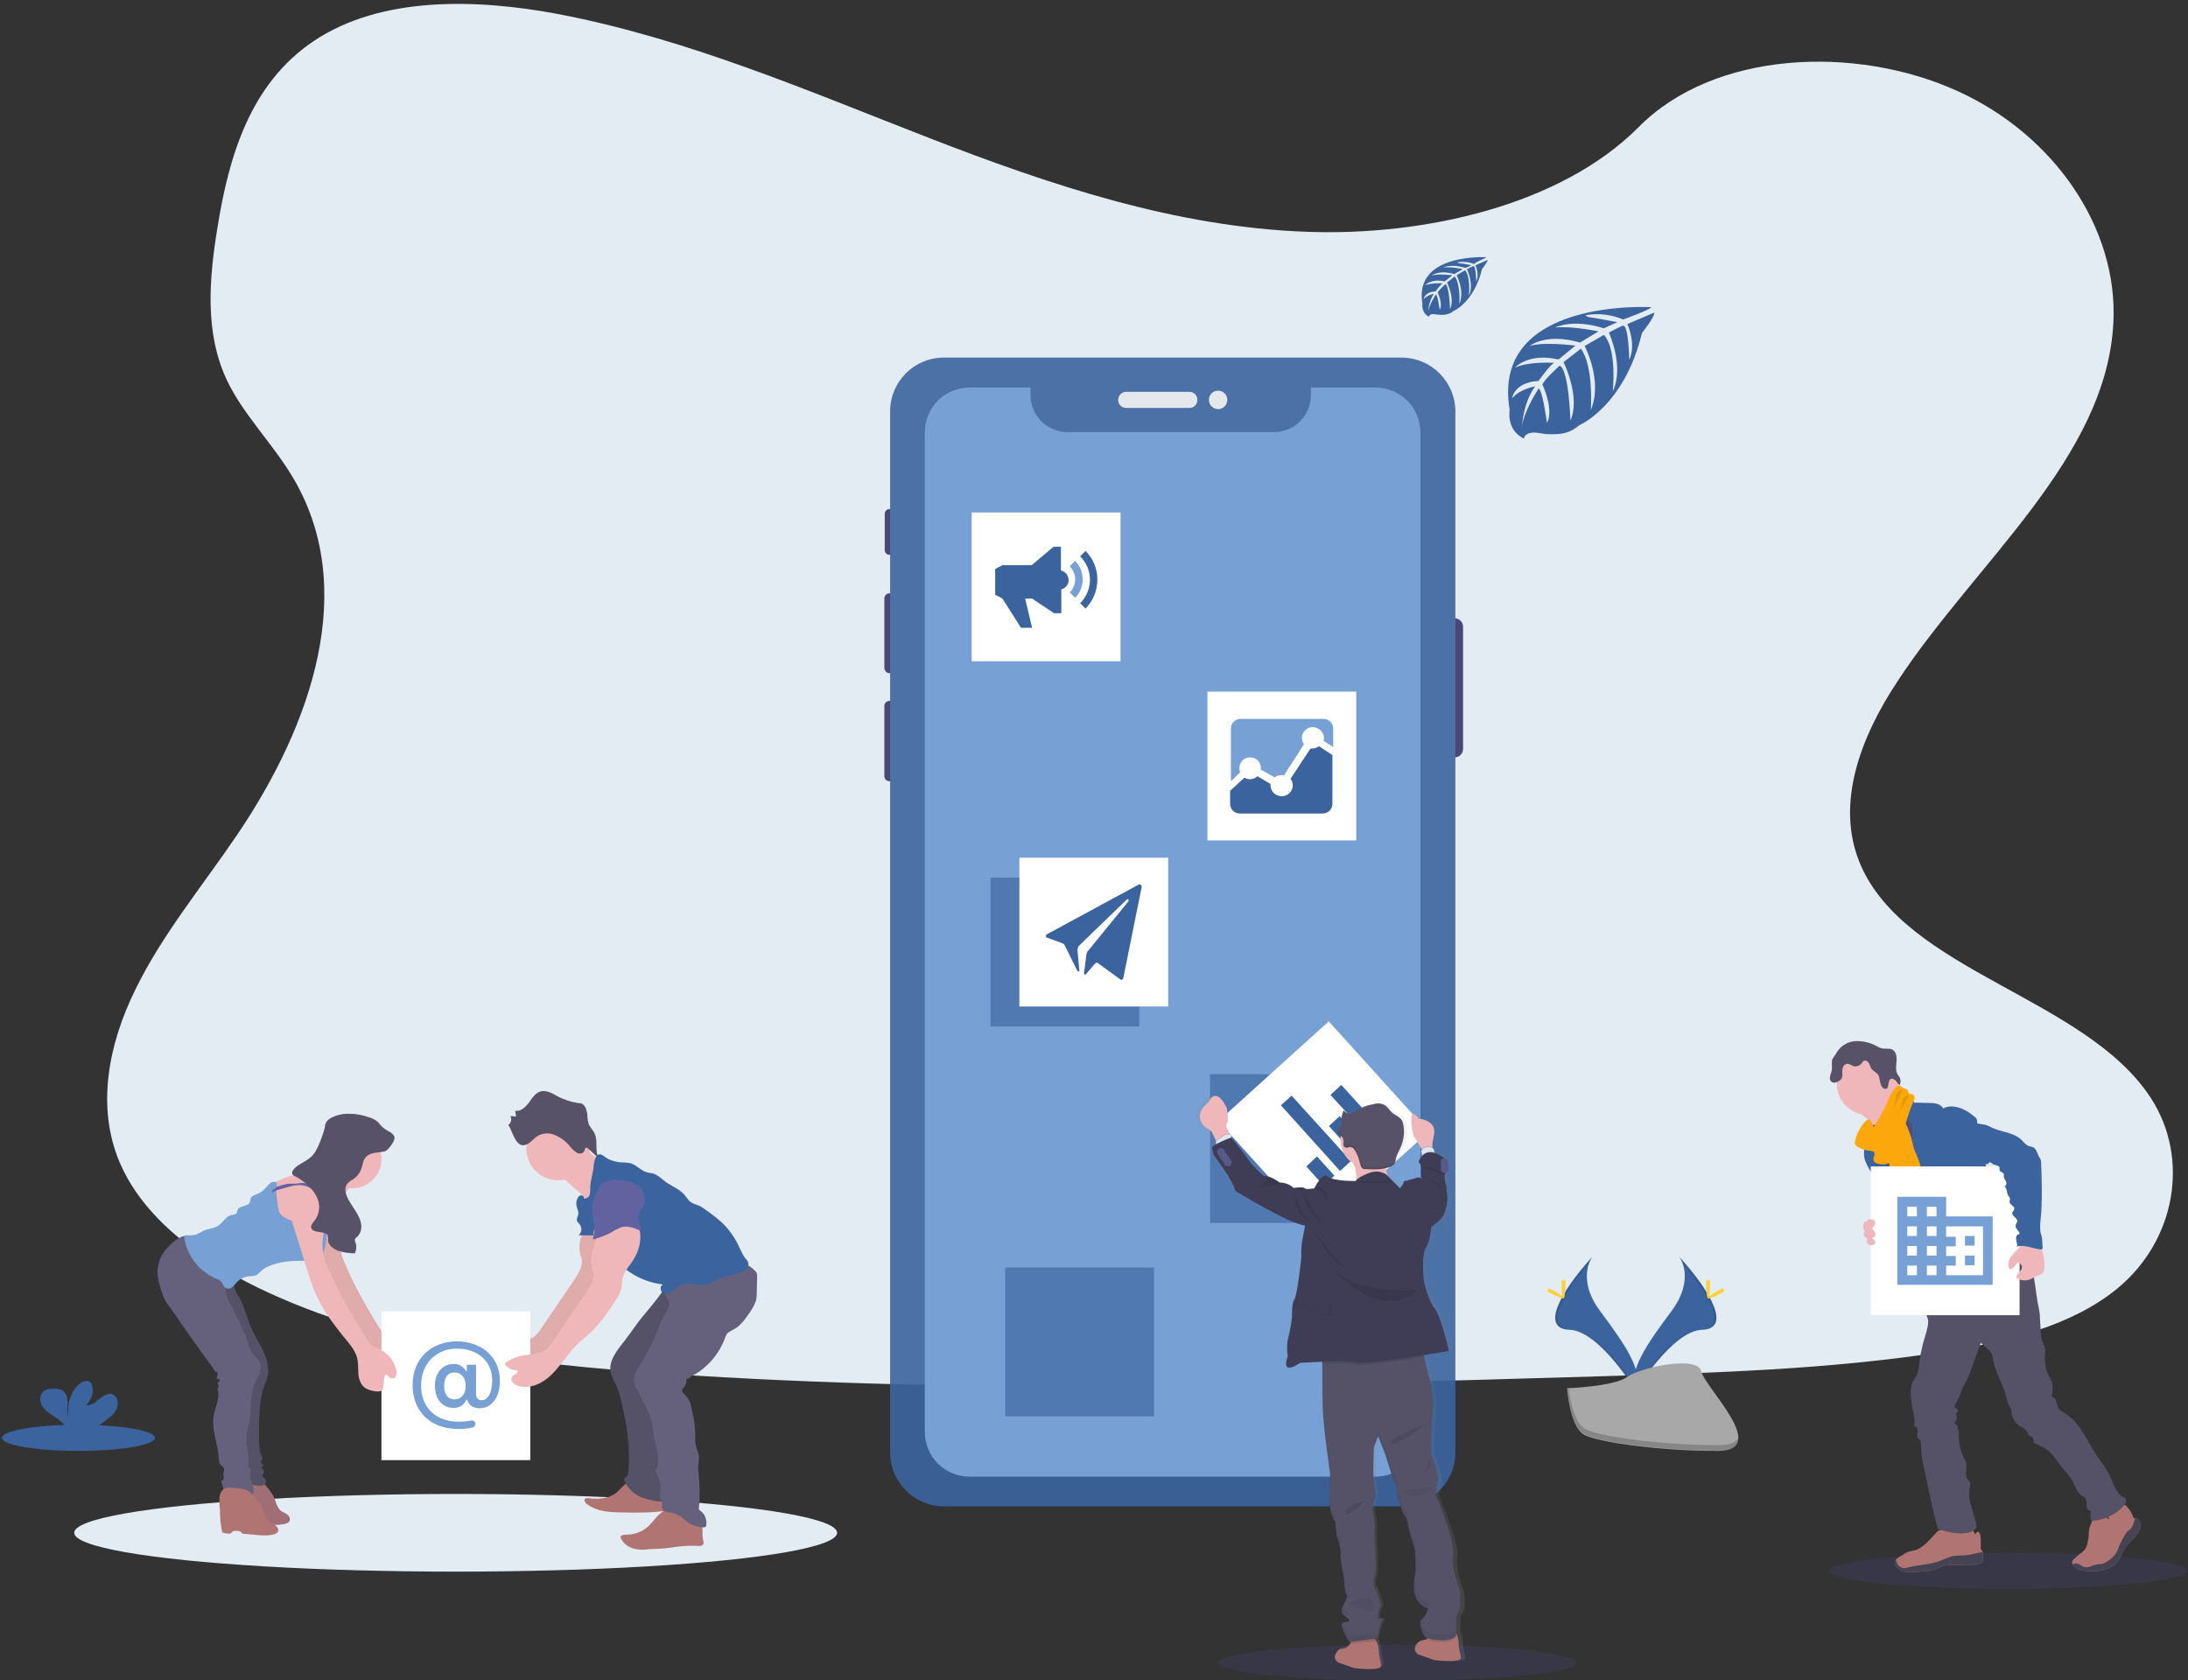 <?xml version="1.0" encoding="utf-8"?>
<!-- Generator: Adobe Illustrator 21.0.0, SVG Export Plug-In . SVG Version: 6.00 Build 0)  -->
<svg version="1.1" id="Layer_1" xmlns="http://www.w3.org/2000/svg" xmlns:xlink="http://www.w3.org/1999/xlink" x="0px" y="0px"
	 viewBox="0 0 569 437" style="enable-background:new 0 0 569 437;" xml:space="preserve">
<rect x="0" y="0" width="569" height="437" fill="#333333" stroke="none"/>
<style type="text/css">
	.st0{fill:#E3ECF3;enable-background:new    ;}
	.st1{opacity:0.9;}
	.st2{fill:#3A3768;}
	.st3{fill:#3B649F;}
	.st4{fill:#E6E8EC;}
	.st5{opacity:0.1;fill:#6C63FF;enable-background:new    ;}
	.st6{fill:#77A0D4;}
	.st7{opacity:0.1;enable-background:new    ;}
	.st8{fill:#FFD037;}
	.st9{fill:#A8A8A8;}
	.st10{opacity:0.2;enable-background:new    ;}
	.st11{opacity:0.66;fill:#3B649F;}
	.st12{fill:#FFFFFF;}
	.st13{fill:#B07473;}
	.st14{fill:#464353;}
	.st15{fill:#EFB7B9;}
	.st16{fill:#514E7F;}
	.st17{fill:#FCA70C;}
	.st18{fill:#555268;}
	.st19{fill:#585268;}
	.st20{fill:#FBBEBE;}
	.st21{fill:#E0ABAB;}
	.st22{fill:#A1616A;}
	.st23{opacity:0.5;fill:#65617D;enable-background:new    ;}
	.st24{fill:#65617D;}
	.st25{opacity:0.85;fill:#B07473;enable-background:new    ;}
	.st26{fill:#6262A0;}
	.st27{fill:url(#Shape_116_);}
	.st28{opacity:5.000000e-02;enable-background:new    ;}
	.st29{opacity:5.000000e-02;}
	.st30{fill:#DCE6F2;}
	.st31{fill:#3F3D56;}
	.st32{fill:#575988;}
	.st33{opacity:0.1;}
</style>
<title>Image</title>
<desc>Created with Sketch.</desc>
<g id="Image" transform="translate(600, 0)">
	<path id="Shape" class="st0" d="M-260,60.3c-34.4-1.2-67.2-12.3-98.6-24.5s-62.3-25.6-96-32.1c-21.6-4.1-46.3-4.7-63.7,6.9
		c-16.8,11.2-22.2,30.4-25.1,48.3c-2.2,13.4-3.5,27.6,2.5,40.2c4.2,8.7,11.6,16.1,16.7,24.5c17.8,29.1,5.2,65-14.1,93.5
		c-9,13.3-19.6,26.1-26.5,40.3c-7,14.2-10.2,30.5-4.1,44.9c6.1,14.4,20.5,25.1,36.1,32.7c31.8,15.4,69.2,19.8,105.7,22.3
		c80.8,5.5,162,3.1,243,0.7c30-0.9,60.1-1.8,89.6-6.4c16.4-2.6,33.3-6.7,45.2-16.5c15.1-12.5,18.8-33.7,8.7-49.4
		c-17-26.3-63.9-32.9-75.7-61.1c-6.5-15.6,0.2-32.9,9.7-47.3c20.3-31,54.5-58.1,56.2-93.5c1.2-24.3-15.2-48.6-40.5-60.1
		c-26.6-12.1-63.4-10.5-83,9.4C-194.1,53.4-229.6,61.4-260,60.3z"/>
	<g id="Group" transform="translate(230.679, 92.714)" class="st1">
		<path id="Rectangle-path" class="st2" d="M-452.4,68.1L-452.4,68.1c1.2,0,2.2,1,2.2,2.2v31.8c0,1.2-1,2.2-2.2,2.2l0,0
			c-1.2,0-2.2-1-2.2-2.2V70.3C-454.6,69.1-453.6,68.1-452.4,68.1z"/>
		<path id="Rectangle-path_1_" class="st2" d="M-599.4,39.7L-599.4,39.7c0.7,0,1.2,0.6,1.2,1.2v9.5c0,0.7-0.6,1.2-1.2,1.2l0,0
			c-0.7,0-1.2-0.6-1.2-1.2V41C-600.6,40.3-600.1,39.7-599.4,39.7z"/>
		<path id="Rectangle-path_2_" class="st2" d="M-599.3,61.6L-599.3,61.6c0.8,0,1.4,0.6,1.4,1.4v18c0,0.8-0.6,1.4-1.4,1.4l0,0
			c-0.8,0-1.4-0.6-1.4-1.4V63C-600.7,62.2-600.1,61.6-599.3,61.6z"/>
		<path id="Rectangle-path_3_" class="st2" d="M-599.4,89.6L-599.4,89.6c0.7,0,1.3,0.6,1.3,1.3v18.3c0,0.7-0.6,1.3-1.3,1.3l0,0
			c-0.7,0-1.3-0.6-1.3-1.3V90.9C-600.7,90.2-600.1,89.6-599.4,89.6z"/>
		<path id="Rectangle-path_4_" class="st3" d="M-585.2,0.3h119c7.7,0,14,6.3,14,14v270.8c0,7.7-6.3,14-14,14h-119
			c-7.7,0-14-6.3-14-14V14.3C-599.2,6.6-593,0.3-585.2,0.3z"/>
		<path id="Rectangle-path_5_" class="st4" d="M-537.8,9.2h16.4c1.2,0,2.1,0.9,2.1,2.1l0,0c0,1.2-0.9,2.1-2.1,2.1h-16.4
			c-1.2,0-2.1-0.9-2.1-2.1l0,0C-539.9,10.2-539,9.2-537.8,9.2z"/>
		<circle id="Oval" class="st4" cx="-513.9" cy="11.3" r="2.4"/>
	</g>
	<ellipse id="Oval_1_" class="st0" cx="-481.5" cy="398.7" rx="99.2" ry="10.1"/>
	<ellipse id="Oval_2_" class="st5" cx="-236.6" cy="432.5" rx="46.5" ry="4.7"/>
	<ellipse id="Oval_3_" class="st5" cx="-77.8" cy="408.6" rx="46.5" ry="4.7"/>
	<path id="Shape_1_" class="st6" d="M-242.3,100.8h-16.8v2c0,5.3-4.3,9.6-9.6,9.6h-53.7c-5.3,0-9.6-4.3-9.6-9.6v-2h-15.8
		c-3.1,0-6.1,1.2-8.3,3.4c-2.2,2.2-3.4,5.2-3.4,8.3v259.9c0,3.1,1.2,6.1,3.4,8.3s5.2,3.4,8.3,3.4h105.5c6.4,0,11.7-5.2,11.7-11.7
		V112.5C-230.6,106-235.9,100.8-242.3,100.8z"/>
	<path id="Shape_2_" class="st3" d="M-170.6,79.9c0,0-41.8-2.5-36.8,26.7c0,0-1,5.2,3.7,7.5c0,0,0.1-2.2,4.3-1.4
		c1.5,0.3,3,0.3,4.5,0.2c2.1-0.1,4-0.9,5.6-2.3c0,0,11.7-4.9,16.3-24c0,0,3.4-4.2,3.2-5.3l-7,3c0,0,2.4,5.1,0.5,9.3
		c0,0-0.2-9.1-1.6-8.9c-0.3,0-3.7,1.8-3.7,1.8s4.1,8.9,1,15.3c0,0,1.2-10.9-2.3-14.7l-5,2.9c0,0,4.8,9.1,1.6,16.6
		c0,0,0.8-11.4-2.6-15.9l-4.5,3.5c0,0,4.5,9,1.8,15.2c0,0-0.4-13.3-2.8-14.3c0,0-3.9,3.5-4.5,4.9c0,0,3.1,6.5,1.2,10
		c0,0-1.2-8.9-2.2-8.9c0,0-3.9,5.9-4.3,9.9c0,0,0.2-6,3.4-10.5c0,0-3.8,0.6-6,3.1c0,0,0.6-4.2,6.9-4.5c0,0,3.2-4.5,4.1-4.7
		c0,0-6.3-0.5-10.2,1.2c0,0,3.4-3.9,11.3-2.1l4.4-3.6c0,0-8.3-1.1-11.9,0.1c0,0,4.1-3.5,13.1-0.9l4.8-2.9c0,0-7.1-1.5-11.3-1
		c0,0,4.5-2.4,12.7,0.2l3.5-1.6c0,0-5.2-1-6.7-1.2c-1.5-0.2-1.6-0.6-1.6-0.6c3.3-0.6,6.7-0.2,9.8,1.1
		C-177.8,83.1-170.5,80.4-170.6,79.9z"/>
	<path id="Shape_3_" class="st3" d="M-213.5,66.9c0,0-18.9-1.1-16.6,12.1c0,0-0.4,2.3,1.7,3.4c0,0,0-1,1.9-0.6
		c0.7,0.1,1.4,0.1,2,0.1c0.9-0.1,1.8-0.4,2.5-1c0,0,5.3-2.2,7.4-10.9c0,0,1.5-1.9,1.5-2.4l-3.2,1.4c0,0,1.1,2.3,0.2,4.2
		c0,0-0.1-4.1-0.7-4c-0.1,0-1.7,0.8-1.7,0.8s1.9,4,0.5,6.9c0,0,0.5-4.9-1-6.6l-2.2,1.3c0,0,2.2,4.1,0.7,7.5c0,0,0.4-5.2-1.2-7.2
		l-2,1.6c0,0,2.1,4.1,0.8,6.9c0,0-0.2-6-1.2-6.5c0,0-1.8,1.6-2,2.2c0,0,1.4,3,0.5,4.5c0,0-0.5-4-1-4c0,0-1.8,2.7-2,4.5
		c0.1-1.7,0.6-3.3,1.5-4.7c-1,0.2-2,0.7-2.7,1.4c0,0,0.3-1.9,3.1-2c0,0,1.5-2,1.9-2.1c0,0-2.9-0.2-4.6,0.5c0,0,1.5-1.8,5.1-1l2-1.6
		c0,0-3.8-0.5-5.4,0.1c0,0,1.8-1.6,5.9-0.4l2.2-1.3c0,0-3.2-0.7-5.1-0.4c0,0,2-1.1,5.8,0.1l1.6-0.7c0,0-2.3-0.5-3-0.5
		c-0.7-0.1-0.7-0.3-0.7-0.3c1.5-0.2,3-0.1,4.4,0.5C-216.7,68.3-213.4,67.1-213.5,66.9z"/>
	<ellipse id="Oval_4_" class="st3" cx="-579.6" cy="374" rx="19.9" ry="3.4"/>
	<path id="Shape_4_" class="st3" d="M-571.3,368.5c0.9-0.7,1.6-1.7,1.9-2.9c0.2-1.1-0.2-2.5-1.3-2.9c-1.2-0.5-2.5,0.4-3.5,1.2
		s-2.1,1.8-3.4,1.6c1.3-1.2,2-3.1,1.6-4.9c-0.1-0.4-0.2-0.7-0.4-1c-0.7-0.7-1.9-0.4-2.7,0.2c-2.6,1.8-3.3,5.3-3.3,8.5
		c-0.3-1.1,0-2.3,0-3.5c0-1.1-0.3-2.5-1.3-3.1c-0.6-0.3-1.3-0.5-2-0.5c-1.2,0-2.5,0.1-3.2,0.9c-1,1.1-0.7,2.8,0.1,4
		c0.9,1.1,2.2,1.9,3.4,2.7c1,0.6,1.8,1.4,2.4,2.3c0.1,0.1,0.1,0.3,0.2,0.4h7.3C-574.2,370.8-572.7,369.7-571.3,368.5z"/>
	<path id="Shape_5_" class="st3" d="M-163.3,326.9c0,0,4.3,5.6-2,14.1s-11.4,15.6-9.4,20.9c0,0,9.5-15.7,17.2-16
		C-149.7,345.7-154.8,336.3-163.3,326.9z"/>
	<path id="Shape_6_" class="st7" d="M-163.3,326.9c0.4,0.5,0.7,1.1,0.9,1.8c7.5,8.8,11.5,17.1,4.3,17.3
		c-6.7,0.2-14.8,12.2-16.7,15.3c0.1,0.2,0.1,0.5,0.2,0.7c0,0,9.5-15.7,17.2-16C-149.7,345.7-154.8,336.3-163.3,326.9z"/>
	<path id="Shape_7_" class="st8" d="M-155.3,334.1c0,2-0.2,3.6-0.5,3.6c-0.3,0-0.5-1.6-0.5-3.6s0.3-1,0.6-1
		C-155.4,333-155.3,332.1-155.3,334.1z"/>
	<path id="Shape_8_" class="st8" d="M-152.5,336.4c-1.7,0.9-3.2,1.5-3.4,1.3s1.2-1.2,2.9-2.1c1.7-0.9,1-0.3,1.2,0
		C-151.7,335.8-150.8,335.4-152.5,336.4z"/>
	<path id="Shape_9_" class="st3" d="M-185.9,326.9c0,0-4.3,5.6,2,14.1s11.4,15.6,9.4,20.9c0,0-9.5-15.7-17.2-16
		C-199.5,345.7-194.4,336.3-185.9,326.9z"/>
	<path id="Shape_10_" class="st7" d="M-185.9,326.9c-0.4,0.5-0.7,1.1-0.9,1.8c-7.5,8.8-11.5,17.1-4.3,17.3
		c6.7,0.2,14.8,12.2,16.7,15.3c-0.1,0.2-0.1,0.5-0.2,0.7c0,0-9.5-15.7-17.2-16C-199.5,345.7-194.4,336.3-185.9,326.9z"/>
	<path id="Shape_11_" class="st8" d="M-193.9,334.1c0,2,0.2,3.6,0.5,3.6s0.5-1.6,0.5-3.6s-0.3-1-0.6-1S-193.9,332.1-193.9,334.1z"/>
	<path id="Shape_12_" class="st8" d="M-196.7,336.4c1.7,0.9,3.2,1.5,3.4,1.3c0.1-0.2-1.2-1.2-2.9-2.1c-1.7-0.9-1.1-0.3-1.2,0
		C-197.5,335.8-198.4,335.4-196.7,336.4z"/>
	<path id="Shape_13_" class="st9" d="M-192.5,361.1c0,0,12-0.4,15.6-2.9c3.6-2.6,18.5-5.7,19.3-1.5c0.9,4.1,18,20.5,4.5,20.7
		c-13.6,0.1-31.5-2.1-35.1-4.3C-191.8,370.8-192.5,361.1-192.5,361.1z"/>
	<path id="Shape_14_" class="st10" d="M-152.8,375.9c-13.5,0.1-31.5-2.1-35.1-4.3c-2.8-1.7-3.8-7.7-4.2-10.5h-0.4
		c0,0,0.8,9.7,4.4,11.9c3.6,2.2,21.5,4.4,35.1,4.3c3.9,0,5.3-1.4,5.2-3.5C-148.4,375.1-149.9,375.9-152.8,375.9z"/>
	<rect id="Rectangle-path_6_" x="-285.3" y="279.4" class="st11" width="38.7" height="38.7"/>
	<rect id="Rectangle-path_7_" x="-342.4" y="228.3" class="st11" width="38.7" height="38.7"/>
	<rect id="Rectangle-path_8_" x="-338.6" y="329.7" class="st11" width="38.7" height="38.7"/>
	<rect id="Rectangle-path_9_" x="-347.3" y="133.3" class="st12" width="38.7" height="38.7"/>
	<path id="Shape_15_" class="st6" d="M-320.4,145.9l-1.4,1.4c0.9,0.9,1.4,2.1,1.4,3.4s-0.5,2.5-1.4,3.4l1.4,1.4
		C-317.8,152.9-317.8,148.6-320.4,145.9z"/>
	<path id="Shape_16_" class="st3" d="M-317.7,143.3l-1.4,1.4c3.4,3.4,3.4,8.8,0,12.2l1.4,1.4C-313.6,154.1-313.6,147.4-317.7,143.3
		L-317.7,143.3z M-324.1,148.4v-6.2h-1.9l-5.7,4.8h-7.6l-1.9,1v6.7l1.9,1l4.8,7.6h2.9l-1.8-7.6h1.8l5.7,3.8h1.9v-6.2
		c1.1-0.3,1.9-1.2,1.9-2.4S-323,148.6-324.1,148.4L-324.1,148.4z"/>
	
		<rect id="Rectangle-path_10_" x="-275.1" y="273.5" transform="matrix(0.742 -0.671 0.671 0.742 -262.561 -95.889)" class="st12" width="38.7" height="38.7"/>
	<path id="Shape_17_" class="st3" d="M-266.9,287.5l2.8-2.5l15.4,17l-2.8,2.6L-266.9,287.5z M-260.3,303.4l2.8-2.6l4.5,5l-2.8,2.6
		L-260.3,303.4z M-254.4,292.9l2.8-2.6l7,7.8l-2.8,2.6L-254.4,292.9z M-254,284.8l2.8-2.6l10.9,12l-2.8,2.6L-254,284.8z"/>
	<rect id="Rectangle-path_11_" x="-286" y="179.9" class="st12" width="38.7" height="38.7"/>
	<path id="Shape_18_" class="st3" d="M-259.2,194.7l-5.2,7.9c0.4,0.5,0.6,1.1,0.6,1.8c-0.1,1.5-1.3,2.7-2.9,2.7s-2.8-1.2-2.9-2.7
		c0-0.2,0-0.4,0-0.5l-3.4-2c-0.9,0.9-2.3,1-3.4,0.4l-3.7,3.4v3.4c0,1.4,1.1,2.5,2.5,2.5h21.6c1.4,0,2.5-1.1,2.5-2.5v-12.7l-3.5-2.3
		c-0.5,0.4-1.1,0.6-1.8,0.6C-258.7,194.8-259,194.7-259.2,194.7L-259.2,194.7z"/>
	<path id="Shape_19_" class="st6" d="M-274.9,197c0.8,0,1.5,0.3,2,0.8c0.5,0.5,0.8,1.3,0.8,2c0,0.1,0,0.3,0,0.4l3.6,2
		c0.5-0.4,1.2-0.6,1.8-0.6c0.2,0,0.4,0,0.6,0.1l5.2-8.1c-0.7-1-0.7-2.4,0-3.3c0.7-1,2-1.4,3.2-1c1.2,0.4,2,1.5,2,2.7
		c0,0.2,0,0.5-0.1,0.7l2.5,1.6v-4.8c0-1.4-1.1-2.5-2.5-2.5h-21.6c-1.4,0-2.5,1.1-2.5,2.5v13.7l2.4-2.3c-0.1-0.3-0.2-0.7-0.2-1
		C-277.7,198.2-276.5,197-274.9,197z"/>
	<rect id="Rectangle-path_12_" x="-334.9" y="223.1" class="st12" width="38.7" height="38.7"/>
	<path id="Shape_20_" class="st3" d="M-303.9,230.1l-23.8,12.9c-0.2,0.1-0.3,0.3-0.3,0.5c0,0.2,0.1,0.4,0.3,0.4l4.1,1.5
		c0.2,0.1,0.4,0.3,0.5,0.5l3.2,6.5c0.1,0.3,0.6,0.4,0.6,0.1l-0.5-5.4c0-0.4,0.2-0.8,0.4-1.1L-307,234c0.1-0.1,0.2-0.1,0.3-0.1
		c0.1,0,0.2,0.1,0.2,0.2c0,0.1,0,0.2,0,0.3l-10.6,13c-0.2,0.3-0.4,0.7-0.4,1.1l-0.6,4.6c0,0.4,0.4,0.6,0.6,0.2l2.3-2.7
		c0.2-0.2,0.5-0.3,0.7-0.1l5.9,4.3c0.1,0.1,0.3,0.1,0.4,0s0.3-0.2,0.3-0.3l4.8-23.8c0-0.2,0-0.4-0.2-0.5
		C-303.5,230-303.7,230-303.9,230.1L-303.9,230.1z"/>
	<path id="Shape_21_" class="st13" d="M-93.2,400.8c2.3,0.3,4.6,0.5,6.7-0.2c0.3-0.1,0.7-0.3,0.7-0.7c0-0.1-0.1-0.2-0.2-0.3
		c-0.8-1.2-1.5-2.5-2-3.9c0-0.1-0.1-0.1-0.1-0.2c-0.1,0-0.1,0-0.2,0c-1,0.3-1.9,0.9-2.8,1.2c-0.5,0.1-1,0.2-1.5,0.1
		c-0.4,0-1.1-0.4-1.5-0.4C-93.9,397.9-93.3,399.3-93.2,400.8z"/>
	<path id="Shape_22_" class="st13" d="M-50.5,397.1c1.5-1,3-2.1,3.9-3.7c0.1-0.1,0.1-0.2,0.1-0.3c0-0.1-0.1-0.2-0.1-0.3
		c-0.8-1.3-1.9-2.5-3.2-3.4c-0.7,0.5-1.3,1-1.8,1.6c-0.4,0.4-1.4,1-1.4,1.6c0,0.4,0.4,0.7,0.6,1c0.2,0.4,0.5,0.7,0.7,1.1
		C-51.6,394.9-50.4,397-50.5,397.1z"/>
	<path id="Shape_23_" class="st13" d="M-84.3,405.4c0,0.4-0.1,0.7-0.3,1c-0.2,0.2-0.4,0.3-0.6,0.3c-3.2,1.1-6.8-0.3-9.9,0.8
		c-0.6,0.2-1.3,0.6-1.9,0.8c-0.8,0.2-1.6,0.4-2.4,0.4c-1.1,0.1-2.2,0.2-3.3,0.2c-0.8,0.1-1.7,0-2.5-0.2c-0.8-0.2-1.5-0.8-1.9-1.5
		c-0.2-0.3-0.2-0.7-0.1-1.1c0-0.1,0.1-0.2,0.2-0.4c0.2-0.2,0.5-0.4,0.7-0.6l1.2-0.7c0.5-0.4,1.1-0.7,1.8-0.9
		c0.5-0.1,0.9-0.2,1.4-0.3c1.6-0.5,2.9-1.8,4-3l1.6-1.7c0.1-0.2,0.3-0.3,0.5-0.4c0.2-0.1,0.4-0.1,0.7-0.1c1.5,0.1,3,0.6,4.3,1.4
		c0.3,0.2,0.7,0.5,1.1,0.6c1,0.3,2.1,0.2,3-0.4c0.4-0.2,0.3-0.3,0.5-0.7c0.2-0.4,0.6-0.6,0.9-0.3c0.1,0.1,0.2,0.3,0.2,0.4
		c0.3,1.1,0.2,2.3,0.2,3.5c0,0.2,0,0.4,0.1,0.5c0.1,0.2,0.2,0.3,0.3,0.5c0,0,0,0.1,0.1,0.1C-84.3,404.2-84.3,404.8-84.3,405.4z"/>
	<path id="Shape_24_" class="st14" d="M-84.3,405.4c0,0.4-0.1,0.7-0.3,1c-0.2,0.2-0.4,0.3-0.6,0.3c-3.2,1.1-6.8-0.3-9.9,0.8
		c-0.6,0.2-1.3,0.6-1.9,0.8c-0.8,0.2-1.6,0.4-2.4,0.4c-1.1,0.1-2.2,0.2-3.3,0.2c-0.8,0.1-1.7,0-2.5-0.2c-0.8-0.2-1.5-0.8-1.9-1.5
		c-0.2-0.3-0.2-0.7-0.1-1.1c0-0.1,0.1-0.2,0.2-0.4c0.2,0.4,0.3,0.9,0.4,1.1c0.3,0.6,0.9,0.9,1.5,1.1c0.5,0,0.9,0,1.3-0.2
		c2.9-0.7,5.9-0.7,8.6-1.8c0.9-0.4,1.9-0.8,2.8-1.1c1-0.2,2-0.2,3.1-0.2c1.6-0.1,3.2-0.6,4.8-0.9C-84.3,404.3-84.3,404.8-84.3,405.4
		z"/>
	<path id="Shape_25_" class="st13" d="M-43.3,396.9c-0.1,1.2-0.9,2.2-1.7,3.1c-0.9,0.8-1.7,1.7-2.4,2.7c-0.8,1.3-1.2,2.8-2.2,3.8
		c-0.4,0.4-0.9,0.7-1.3,1c-0.6,0.3-1.1,0.6-1.8,0.8c-1.6,0.5-3.3,0.4-5,0.3c-0.5,0-1.1-0.1-1.6-0.3c-0.2-0.1-0.5-0.2-0.7-0.4
		c-0.4-0.3-0.7-0.6-1-1c-0.1-0.2-0.2-0.5-0.1-0.7c0.1-0.3,0.3-0.5,0.5-0.7c0.4-0.4,0.8-0.7,1.2-1.1c0.6-0.4,1.1-0.8,1.6-1.4
		c0.3-0.4,0.5-0.9,0.6-1.4c0.2-0.8,0.4-1.7,0.4-2.6c0-0.6,0.1-1.2,0.2-1.7c0.3-0.9,0.9-1.7,0.8-2.6c0-0.1,0-0.3,0-0.4
		c0.1-0.1,0.2-0.2,0.3-0.2c0.5-0.2,1.1-0.3,1.6-0.4c0.6,0,1.1,0.2,1.5,0.6c0.2,0.3,0.4,0.7,0.7,0.8c0.2,0,0.3,0,0.5,0
		c0.8-0.1,1.7-0.2,2.4-0.7c0.6-0.6,1-1.3,1-2.2c0-0.3-0.1-0.6,0.3-0.7c0.4,0,0.6,0.3,0.8,0.6c0.7,0.8,1.3,1.8,1.6,2.9
		c0.1,0,0.2-0.1,0.3-0.1c0.4,0,0.8,0.2,1.1,0.6C-43.4,395.8-43.3,396.3-43.3,396.9z"/>
	<path id="Shape_26_" class="st14" d="M-43.3,396.9c-0.1,1.2-0.9,2.2-1.7,3.1c-0.9,0.8-1.7,1.7-2.4,2.7c-0.8,1.3-1.2,2.8-2.2,3.8
		c-0.4,0.4-0.9,0.7-1.3,1c-0.6,0.3-1.1,0.6-1.8,0.8c-1.6,0.5-3.3,0.4-5,0.3c-0.5,0-1.1-0.1-1.6-0.3c-0.2-0.1-0.5-0.2-0.7-0.4
		c-0.4-0.3-0.7-0.6-1-1c0.3-0.2,0.7-0.2,1-0.2c0.7,0,1.3,0.7,2,0.9c1,0.3,2-0.4,3-0.6c0.7-0.2,1.4-0.1,2-0.3c0.5-0.2,1-0.5,1.5-0.9
		c0.6-0.4,1.1-0.9,1.6-1.5c0.4-0.6,0.7-1.2,0.9-1.9c0.5-1.3,1.2-2.5,1.9-3.6c0.1-0.2,0.2-0.3,0.4-0.5c0.2-0.1,0.3-0.2,0.5-0.4
		c0.7-0.5,1-1.4,1.2-2.2c0.1-0.3,0.2-0.5,0.3-0.7c0.4,0,0.8,0.2,1.1,0.6C-43.4,395.8-43.3,396.3-43.3,396.9z"/>
	<path id="Shape_27_" class="st15" d="M-114.6,290.9c0.8,0.6,1.5,1.4,2,2.4c0.5,0.9,3.2,8.2,3.1,9.2c0.9-0.9,4.4-1.1,5.3-1.9
		c0.4-0.4,2.4-2.3,2.7-2.7c0.3-0.4,2.6-1.4,2.8-1.8c0.9-1.7-6.6-7.9-5.6-9.6c0.1-0.1,0.1-0.2,0.1-0.3c0-0.1-0.1-0.1-0.1-0.2
		c-0.7-0.6-1.4-1.1-2.2-1.5c-0.8-0.4-1.4-1.1-1.7-2c-0.7,0.3-1.4,0.8-1.9,1.3c-1.4,1.2-2.7,2.4-4.1,3.6c-0.5,0.5-1.5,1.1-1.8,1.8
		C-116.1,289.9-115.1,290.5-114.6,290.9z"/>
	<path id="Shape_28_" class="st16" d="M-102.5,288.2c-1.2,0.8-2.2,1.7-3.2,2.6c-0.9,0.9-1.8,2-2,3.3c-0.1,0.5-0.1,1-0.2,1.5
		c-0.3,2.2-2.3,3.9-3.1,6c-0.2,0.6-0.4,1.3-0.5,2c-0.2,1.3-0.4,2.6-0.4,3.9c0,1.3,1.2,2.1,1.7,3.3c0.4,1.2,0.6,2.4,0.8,3.6
		c0.5,2.3,1.2,4.5,2,6.7c1.7,4.6,7.1,17.4,8.8,22.1c5.1-1.3,18.8-4.3,23.4-6.9c1.5-0.9-10.5-11.1-8.9-11.8c0.2-0.1,0.3-0.2,0.5-0.3
		c0.1-0.2,0.1-0.3,0-0.5c-1.6-7.1-6.7-12.9-9-19.8c-0.8-2.4-2.2-4.4-3.3-6.7c-1-2.1-1.5-4.3-2.7-6.3c-0.2-0.4-0.5-0.8-0.9-1.1
		c-0.3-0.2-0.6-0.4-1-0.6C-101.2,288.7-101.8,288.5-102.5,288.2z"/>
	<circle id="Oval_5_" class="st15" cx="-114.3" cy="282" r="8"/>
	<path id="Shape_29_" class="st3" d="M-106.2,285.8c0.8-0.8,2-0.9,3-0.4c0.6,0.2,0.9,0.8,0.9,1.4l4,0.1c0.6,0,1.3,0,1.9,0.2
		c0.6,0.1,1.2,0.5,1.6,1c0,0.1,0.1,0.1,0.2,0.2c0.1,0,0.1,0,0.2-0.1c0.6-0.3,1.3-0.4,2-0.4c2.2,0.1,4.1,1.2,5.8,2.6
		c0.3,0.2,0.6,0.5,0.7,0.8c0.1,0.5,0,1,0.3,1.3c0,3.7,1.3,7.2,2.1,10.9c0.1,0.6,0.8,1.2,1.2,1.7c0.5,0.6,1,1.2,1.3,1.9
		c0.7,1.9-0.3,4.1,0.4,6c0.4,0.8,0.8,1.5,1.4,2.2c0.6,0.8,1,1.8,1.2,2.8c0,0.5,0,0.9,0,1.4c0,0.6,0.2,1.2,0.3,1.8
		c0.3,1.1,0.6,2.2,0.9,3.3c0.5,1.8,1.2,3.7,2.8,4.6c-3.8,0.6-7.9,1.3-11.5,0c-0.5-0.2-1-0.4-1.4-0.7c-1.3-0.9-1.9-2.5-2.5-4.1
		c-0.6-1.7-1.3-3.4-1.4-5.2c0-0.6-0.1-1.2-0.2-1.7c-0.4-1-1.4-1.6-2.3-2.1c-1-0.6-1.9-1.3-2.7-2.1c-0.8-0.9-1.2-2-1.1-3.2
		c0.1-0.6,0.3-1.1,0.3-1.7c0.1-0.6-0.2-1.1-0.8-1.4c-2.8-0.8-4.1-4.1-4.7-7c-0.3-1.5-0.4-3-0.4-4.5l0-2.9c-0.8-0.7-1.2-1.7-1.3-2.7
		c0-0.3,0-0.6,0-0.9c-0.1-0.4-0.3-0.7-0.6-1C-105.2,287.3-105.8,286.6-106.2,285.8z"/>
	<path id="Shape_30_" class="st3" d="M-114.7,295c-0.1,0.9,0.1,1.8-0.1,2.7c-0.1,0.3-0.2,0.7-0.3,1c-0.3,1.3-0.2,2.6,0.4,3.8
		c0.5,1.2,1.2,2.3,1.9,3.3c0.3,0.4,0.5,0.7,0.6,1.2c0.1,0.4,0.2,0.9,0.2,1.3c0.2,1.8,0.5,3.6,0.9,5.3c0.4,1.5,0.9,3.1,1.9,4.3
		c0.2,0.3,0.5,0.5,0.8,0.5c0.2,0,0.5,0,0.7-0.1l2.1-0.8c0.2-0.1,0.3-0.1,0.5-0.3c0.2-0.2,0.3-0.5,0.3-0.8c0.1-1.7-0.4-3.3-0.9-4.9
		c-1.7-4.7-3.9-9.3-5-14.2c-0.3-1.4-0.5-3.5-1.5-4.5c-0.4-0.4-0.3-0.3-0.8,0c-0.2,0.1-0.5,0.2-0.7,0.4
		C-114.3,293.7-114.7,294.3-114.7,295z"/>
	<g id="Group_1_" transform="translate(0.114, 13.827)">
	</g>
	<path id="Shape_31_" class="st17" d="M-108.5,304c0.5,2.9,1.1,5.8,1.7,8.7l8-2.1c0.1-0.8-0.4-1.6-0.7-2.4c-0.7-1.8-0.7-3.9-1.3-5.7
		c-0.4-1.4-1.2-2.7-1.6-4.2c-0.2-0.8-0.4-1.7-0.6-2.5c-0.3-0.8-0.6-1.6-0.9-2.4c-0.5-1.1-1-2.2-1.7-3.2c-1,0.4-2.1,0.8-2.7,1.7
		c-0.3,0.5-0.5,1.1-0.5,1.7c-0.1,1.8,0.5,3.6,0.3,5.4C-108.9,300.6-108.9,302.3-108.5,304z"/>
	<path id="Shape_32_" class="st18" d="M-98.7,342.5c0.4,1.7-0.2,3.5-0.7,5.2c-0.8,2.5-1.3,5.1-1.6,7.8c0,0.7-0.2,1.3-0.4,2
		c-0.3,0.5-0.6,1.1-1,1.6c-0.8,1.4-0.8,3.2-0.6,4.8c0.1,1.1,0.3,2.1,0.5,3.2c0.3,1.3,0.6,2.6,0.2,3.9c0.6-0.1,1.1,0.7,1,1.3
		s-0.3,1.3,0.1,1.9c0.8,0.3,0.8,1.4,0.8,2.2c0,1.4,0.2,2.9,0.5,4.3c1.2,5.7,2.4,11.4,3.8,17c2.9,0.9,6.2,1.8,9,0.6
		c0.5-0.2,1-0.6,1.1-1.1c0-0.3,0-0.6-0.1-0.9l-1.3-4.7c-0.4-1.1-0.5-2.3-0.5-3.5c0.1-0.9,0.5-1.8,0.1-2.6c-0.1-0.3-0.4-0.5-0.5-0.7
		c-0.7-1-0.3-2.3-0.3-3.5c0-0.3,0-0.5-0.1-0.8c-0.1-0.3-0.2-0.6-0.4-0.9c-1.1-2.1-1.6-4.4-1.5-6.7c0-0.3,0-0.6-0.1-0.9
		c-0.1-0.1-0.2-0.2-0.2-0.4c-0.1-0.2,0-0.4,0.1-0.6c-0.4-0.3-0.7-0.6-1-1c0.4-0.2,0.6-0.6,0.7-1.1c0-0.4-0.1-0.9-0.4-1.2
		c0.3-0.1,0.5-0.3,0.6-0.5c0.1-0.3,0-0.6-0.2-0.8c-0.2-0.1-0.4-0.2-0.5-0.3c-0.2-0.2,0-0.6,0.1-0.9l0.8-1.4c0.6-1.1,0.7-2.4,1.4-3.4
		c0.9-1.5,1.6-3.1,2.1-4.8l2.3-6.3l1.5,1.3c0.5,0.4,0.9,0.9,1.3,1.4c0.2,0.6,0.4,1.1,0.4,1.7c0.6,3.4,2.7,6.4,3.5,9.8
		c0.1,0.8,0.4,1.5,0.7,2.2c0.2,0.2,0.3,0.4,0.4,0.6c0.1,0.3,0.2,0.7,0.2,1c0.1,1.4,0.9,2.7,2,3.5c0.8,0.5,1.7,0.9,2.1,1.7
		c0.1,0.3,0.2,0.5,0.3,0.7c0.4,0.4,1.2,0.5,1.3,1c0.1,0.3-0.1,0.7,0.1,1c0.1,0.1,0.2,0.2,0.4,0.3l2.2,1.1c2.5,1.2,3.7,4.1,5.6,6.1
		c0.6,0.7,1.2,1.4,1.7,2.2c0.8,1.4,1.2,3.2,2.5,4.1c0.4,0.2,0.7,0.4,1,0.7c0.4,0.6,0.3,1.3,0.3,2c0,0.7,0.6,1.5,1.2,1.3
		c-0.2,0.8-0.2,1.7,0,2.6c2.9-0.1,5.7-1.3,7.8-3.2c0.6-0.6,1.3-1.3,1.3-2.1c0-0.1,0-0.3-0.1-0.4c-0.1-0.2-0.3-0.3-0.5-0.4
		c-2.1-1.1-2.7-3.7-3.7-5.8c-0.9-1.9-2.3-3.5-3.4-5.2c-2.5-3.7-4.1-8.2-7.9-10.7c-0.8-0.5-1.8-1-2.2-1.9c-0.2-0.5-0.3-1.1-0.4-1.6
		c-0.1-0.5-0.6-0.9-1.2-1c0.2-0.8,0.3-1.6,0.3-2.5c0-0.4,0-0.7-0.1-1.1c-0.1-0.4-0.3-0.7-0.5-1.1c-1-1.7-1.5-3.5-1.4-5.5
		c0-1,0.2-2-0.1-2.9c-0.1-0.5-0.4-0.9-0.6-1.4c-0.3-0.8-0.4-1.7-0.4-2.6l-0.2-3.3c0-1.1-0.2-2.2-0.4-3.2c-0.7-2.5-1.3-13.2-3.7-14.4
		s-6.3,7-8.9,7.1c-1.2,0.1-2.3,0.3-3.4,0.7c-1.7,0.7-3.2,1.9-4.6,3.1l-4.8,4C-96.7,341.1-97.7,341.9-98.7,342.5z"/>
	<path id="Shape_33_" class="st19" d="M-121.9,273.1c1.1-1.4,2.9-2.3,4.7-2.3c1.8,0,3.6,0.4,5.2,1.3c0.5,0.3,1,0.5,1.5,0.6
		c0.9,0.2,1.8-0.1,2.6,0.3c1,0.5,1.2,1.9,1.1,3.1s-0.3,2.4,0.3,3.4c0.2,0.3,0.4,0.6,0.6,0.9c0.2,0.6,0.2,1.3-0.1,1.9
		c-0.4-0.4-0.7-0.8-1-1.2c-0.4-0.4-1-0.7-1.4-0.4s-0.4,0.8-0.5,1.3s-0.1,1.1-0.6,1.2c-0.4,0.1-0.8-0.1-1-0.4c-0.8-1-0.5-2.5-1.2-3.4
		c-0.4-0.5-1.2-0.8-1.6-1.4c-0.3-0.4-0.4-1-0.7-1.5c-0.3-0.5-0.9-0.8-1.4-0.5c-0.1,0.1-0.3,0.3-0.4,0.5c-0.6,0.8-1.6,1.1-2.5,0.7
		c-0.3-0.2-0.7-0.4-1.1-0.5c-0.5,0-1,0.2-1.2,0.7c-0.2,0.4-0.4,0.9-0.3,1.4c0,0.7,0.1,1.4-0.3,1.9c-0.2,0.2-0.4,0.4-0.6,0.5
		c-0.6,0.4-1.3,0.6-1.9,0.2c-0.4-0.3-0.5-0.8-0.4-1.3c0.1-0.5,0.2-0.9,0.4-1.4c0.3-1.1-0.1-2.2,0.2-3.2
		C-122.9,274.7-122.5,273.9-121.9,273.1z"/>
	<path id="Shape_34_" class="st17" d="M-117.6,297.1c-0.1,0.2,0,0.5,0.1,0.7c0.1,0.2,0.2,0.3,0.4,0.4c1.1,0.7,2.4,1.1,3.8,1.2
		c0.2,0,0.3,0.1,0.5,0.1c0.3,0.3,0.4,0.7,0.2,1.1c-0.2,0.4-0.2,0.7-0.2,1.1c0.1,0.7,0.9,1,1.7,1.1c1,0.2,2,0,2.9-0.6
		c0.5-0.5,0.9-1.1,1.2-1.8c1.9-4.5,2.6-9.4,4.6-13.9c0.2-0.3,0.3-0.6,0.3-0.9c0-0.3-0.1-0.7-0.4-0.9c-0.4-0.2-0.9-0.1-1.2-0.5
		c-0.1-0.2-0.1-0.4-0.2-0.6c-0.2-0.4-0.8-0.4-1.2-0.6c-0.3-0.2-0.5-0.5-0.9-0.6c-0.4,0-0.7,0.1-0.9,0.4c-1.2,1.1-1.8,2.6-2.4,4.1
		c-1,2.2-2.2,4.4-3.5,6.4c0.2-0.2-0.7-2-1.1-2.1c-0.6-0.1-1.4,0.9-1.7,1.3C-116.7,294-117.4,295.5-117.6,297.1z"/>
	<rect id="Rectangle-path_13_" x="-113.5" y="303.4" class="st12" width="38.7" height="38.7"/>
	<path id="Shape_35_" class="st6" d="M-93.9,316.4v-5.1h-12.7v22.9h24.8v-17.8H-93.9z M-101.5,331.7h-2.5v-2.5h2.5V331.7z
		 M-101.5,326.6h-2.5v-2.5h2.5V326.6z M-101.5,321.5h-2.5V319h2.5V321.5z M-101.5,316.4h-2.5v-2.5h2.5V316.4z M-96.4,331.7h-2.5
		v-2.5h2.5L-96.4,331.7z M-96.4,326.6h-2.5v-2.5h2.5L-96.4,326.6z M-96.4,321.5h-2.5V319h2.5L-96.4,321.5z M-96.4,316.4h-2.5v-2.5
		h2.5L-96.4,316.4z M-84.3,331.7h-9.6v-2.5h2.5v-2.5h-2.5v-2.5h2.5v-2.5h-2.5V319h9.6V331.7z M-86.5,321.5h-2.5v2.5h2.5V321.5z
		 M-86.5,326.6h-2.5v2.5h2.5V326.6z"/>
	<path id="Shape_36_" class="st15" d="M-75.1,324.8c-0.7,0.6-1.3,1.2-1.8,1.9c-0.6,0.7-0.9,1.6-0.8,2.5c0,0.3,0.1,0.5,0.2,0.7
		c0.2,0.2,0.4,0.3,0.7,0.2c0.1-0.1,0.2-0.2,0.3-0.3c0.4-0.4,0.7-0.8,1.1-1.2c0.1-0.1,0.3-0.3,0.5-0.2c0.1,0,0.2,0.1,0.2,0.2
		c0.2,0.2,0.4,0.5,0.5,0.7c0.1,0.5-0.1,1.1-0.5,1.4c-0.4,0.4-0.7,0.8-0.9,1.3c-0.1,0.1-0.1,0.3,0,0.4c0.1,0.1,0.2,0.2,0.3,0.2
		c1,0.5,2.2,0.6,3.2,0.2c0.7-0.3,1.3-0.7,2-1c0.3-0.1,0.6-0.2,0.9-0.3c0.4-0.3,0.7-0.7,0.8-1.2c0.1-0.5,0.1-1,0.1-1.4
		c-0.1-1.9-0.5-3.7-1.2-5.4c0-0.1-0.1-0.2-0.2-0.3c-0.1-0.1-0.2-0.1-0.3-0.1c-0.9-0.1-2.3-0.5-3.1-0.2c-0.3,0.2-0.5,0.4-0.7,0.7
		C-74.2,323.8-75.1,324.5-75.1,324.8z"/>
	<path id="Shape_37_" class="st3" d="M-75.4,324c0-0.8-1-2.8,0.6-3c0-0.9-1.3-1.4-1-2.4c0.1-0.3,0.3-0.6,0.4-0.9
		c0.1-0.9-1.5-1.4-1.3-2.3c0.1-0.3,0.5-0.5,0.5-0.9c0.2-0.8-1.2-1.1-1.2-1.9c0-0.3,0.1-0.5,0.1-0.8c0-0.3-0.3-0.6-0.5-0.9
		c-0.4-0.8-0.2-1.9-1-2.3c0.5,0,0.7-0.7,0.5-1.2c-0.2-0.5-0.6-0.9-0.6-1.4c0-0.2,0-0.4,0-0.6c-0.1-0.5-1-0.5-1.1-1
		c0-0.2,0-0.4,0-0.6c0-0.4-0.4-0.6-0.8-0.7c-0.4-0.1-0.8-0.2-1.1-0.4c-0.2-0.2-0.5-0.5-0.8-0.3c-0.1,0.1-0.1,0.2-0.2,0.2
		c-0.3,0.4-0.9,0.2-1.3-0.1c-1.1-0.8-1.7-2.2-1.9-3.5c-0.2-1.3-0.2-2.7-0.5-4.1c-0.1-0.4-0.2-0.8-0.4-1.2c-0.2-0.4-0.4-0.8-0.6-1.2
		c-0.1-0.8,1.6-0.2,2.2-0.2c0.6,0.1,1.2,0.2,1.8,0.3c0.6,0.2,1.2,0.5,1.8,0.8c2.5,1.1,5.4,1.2,7.4,3c0.6,0.6,1.2,1.4,2,1.7
		c0.4,0.1,0.8,0.2,1.1,0.3c0.9,0.4,1.1,1.7,1.6,2.6c0.2,0.2,0.3,0.5,0.4,0.7c0.1,0.3,0.1,0.6,0.1,1l0.1,2.4c0.1,4,0.2,7.9-0.2,11.8
		c-0.1,1.3-0.3,2.6,0,3.9c0.1,0.3,0.2,0.7,0.3,1c0.1,0.4,0.1,0.8,0.1,1.2l0.1,1.5c0,0.1,0,0.2-0.1,0.4c-0.1,0.1-0.3,0.1-0.4,0.1
		c-2.1-0.2-4.3-1.4-6.3-0.7"/>
	<path id="Shape_38_" class="st15" d="M-115,317.8c-0.1,0-0.2,0.1-0.2,0.2c-0.4,0.6-0.4,1.4,0,2c0.1,0.1,0.1,0.1,0.1,0.2
		c0,0.1,0,0.2-0.1,0.3c-0.2,0.4-0.2,0.9,0.2,1.3c0.2,0.1,0.4,0.2,0.5,0.4c0.2,0.3-0.1,0.7,0,1c0,0.4,0.6,0.7,1,0.7
		c0.3,0.1,0.7,0,1-0.3c0.2-0.3,0.2-0.6,0-0.9c-0.2-0.3-0.4-0.5-0.7-0.7c0.5,0,0.9-0.4,0.9-0.9c0-0.5-0.2-0.9-0.6-1.2
		c-0.1-0.1-0.2-0.1-0.2-0.3s0.1-0.3,0.2-0.4c0.5-0.5,0.9-1.7-0.1-2c-0.3-0.1-0.7,0-1,0c-0.2,0.1-0.2,0.2-0.4,0.3
		C-114.6,317.7-114.8,317.7-115,317.8z"/>
	<path id="Shape_39_" class="st7" d="M-105.2,283.5c-0.5,0-1,0.2-1.3,0.6c-0.3,0.5-0.5,1.1-0.5,1.7c-0.3,1.9-1,3.7-2,5.4"/>
	<path id="Shape_40_" class="st7" d="M-103.5,284.9c-0.7,0-1.3,0.4-1.6,1c-0.2,0.5-0.4,1.1-0.4,1.7c-0.3,1.3-0.9,2.5-1.7,3.5"/>
	<path id="Shape_41_" class="st20" d="M-447.8,316.5c0.3,3.1-2.1,6.2-1.4,9.2c0.1,0.7,0.4,1.3,0.5,1.9c0.3,1.8-0.8,3.5-1.8,5.1
		l-8.9,13.1c-0.4,0.6-0.8,1.1-1.3,1.6c-1.7,1.5-4.3,1.4-6.5,1.8c-1.6,0.3-3.1,1-4.3,1.9c-0.1,0.1-0.1,0.3-0.1,0.4
		c0.8,1,2,1.6,3.2,1.5c0.2,0.3,0,0.8-0.3,1c-0.5,0.3-1.1,0.4-1.2,1.2c0,0.3,0,0.6,0.2,0.8c0.4,0.5,0.9,0.9,1.6,1.1
		c3.1,0.9,6.4-0.7,8.7-3c2.3-2.3,4-5.1,6.2-7.4c1.3-1.3,2.7-2.4,4-3.6c2.6-2.5,4.6-5.5,6.5-8.4c0.6-0.9,1.1-1.8,1.4-2.9
		c0.2-1,0.1-2.1,0.4-3.1c0.4-1.3,1.3-2.4,2.1-3.5c1.6-2.2,2.6-4.8,2.4-7.5c-0.2-2.7-1.9-5.3-4.4-6.2c-0.8-0.3-1.7-0.4-2.5-0.2
		c-1,0.3-1.8,1.2-2.5,2l-1.7,2c-0.4,0.4-0.8,0.9-1,1.5c-0.2,0.6-0.1,1.2,0.3,1.7"/>
	<path id="Shape_42_" class="st21" d="M-447.8,316.5c0.3,3.1-2.1,6.2-1.4,9.2c0.1,0.7,0.4,1.3,0.5,1.9c0.3,1.8-0.8,3.5-1.8,5.1
		l-8.9,13.1c-0.4,0.6-0.8,1.1-1.3,1.6c-1.7,1.5-4.3,1.4-6.5,1.8c-1.6,0.3-3.1,1-4.3,1.9c-0.1,0.1-0.1,0.3-0.1,0.4
		c0.8,1,2,1.6,3.2,1.5c0.2,0.3,0,0.8-0.3,1c-0.5,0.3-1.1,0.4-1.2,1.2c0,0.3,0,0.6,0.2,0.8c0.4,0.5,0.9,0.9,1.6,1.1
		c3.1,0.9,6.4-0.7,8.7-3c2.3-2.3,4-5.1,6.2-7.4c1.3-1.3,2.7-2.4,4-3.6c2.6-2.5,4.6-5.5,6.5-8.4c0.6-0.9,1.1-1.8,1.4-2.9
		c0.2-1,0.1-2.1,0.4-3.1c0.4-1.3,1.3-2.4,2.1-3.5c1.6-2.2,2.6-4.8,2.4-7.5c-0.2-2.7-1.9-5.3-4.4-6.2c-0.8-0.3-1.7-0.4-2.5-0.2
		c-1,0.3-1.8,1.2-2.5,2l-1.7,2c-0.4,0.4-0.8,0.9-1,1.5c-0.2,0.6-0.1,1.2,0.3,1.7"/>
	<path id="Shape_43_" class="st22" d="M-515.6,329.8c0.5,1.6,1,3.1,1.6,4.7c1.1,2.6,2.5,5.2,4.1,7.5c1.1,1.5,2.2,3,3.4,4.5
		c1.5,1.8,3.2,3.6,3.8,5.9c0.3,1.3,0.2,2.7,0.3,4.1c0.1,1.3,0.6,2.8,1.7,3.6c0.8,0.5,1.8,0.8,2.7,0.9c0.7,0.1,1.5,0.1,1.9-0.5
		c0.1-0.2,0.2-0.5,0.2-0.8l0.2-2c0-0.4,0.2-1,0.6-1c0.4,0,0.6,0.6,1,0.8c0.3,0.1,0.6,0.2,0.9,0.1c0.3-0.1,0.5-0.3,0.6-0.6
		c0.2-0.6,0.2-1.2,0-1.7c-0.6-2.3-2.1-4.2-4.2-5.2c-0.7-0.3-1.4-0.7-2.1-1.1c-0.7-0.6-1.2-1.3-1.6-2c-3.8-6.2-7.5-12.4-10.2-19.1
		c-0.5-1.2-0.9-2.5-1-3.8c-0.1-1.3,0-2.7,0.2-4c0.2-2.4-0.1-4.8-0.7-7.1c-0.1-0.6-0.4-1.2-0.7-1.7c-1.1-1.7-3.7-1.9-5.3-0.8
		c-1.2,0.9-2,2.3-2.1,3.8c-0.1,1.3,0.7,2.7,1,4C-518,322.1-516.8,326-515.6,329.8z"/>
	<path id="Shape_44_" class="st21" d="M-515.6,329.8c0.5,1.6,1,3.1,1.6,4.7c1.1,2.6,2.5,5.2,4.1,7.5c1.1,1.5,2.2,3,3.4,4.5
		c1.5,1.8,3.2,3.6,3.8,5.9c0.3,1.3,0.2,2.7,0.3,4.1c0.1,1.3,0.6,2.8,1.7,3.6c0.8,0.5,1.8,0.8,2.7,0.9c0.7,0.1,1.5,0.1,1.9-0.5
		c0.1-0.2,0.2-0.5,0.2-0.8l0.2-2c0-0.4,0.2-1,0.6-1c0.4,0,0.6,0.6,1,0.8c0.3,0.1,0.6,0.2,0.9,0.1c0.3-0.1,0.5-0.3,0.6-0.6
		c0.2-0.6,0.2-1.2,0-1.7c-0.6-2.3-2.1-4.2-4.2-5.2c-0.7-0.3-1.4-0.7-2.1-1.1c-0.7-0.6-1.2-1.3-1.6-2c-3.8-6.2-7.5-12.4-10.2-19.1
		c-0.5-1.2-0.9-2.5-1-3.8c-0.1-1.3,0-2.7,0.2-4c0.2-2.4-0.1-4.8-0.7-7.1c-0.1-0.6-0.4-1.2-0.7-1.7c-1.1-1.7-3.7-1.9-5.3-0.8
		c-1.2,0.9-2,2.3-2.1,3.8c-0.1,1.3,0.7,2.7,1,4C-518,322.1-516.8,326-515.6,329.8z"/>
	<path id="Shape_45_" class="st13" d="M-440.3,388.7c-1.9,1.2-4.4,1.3-6.6,1c-0.4,0-0.8-0.1-1,0.2c-0.3,0.4,0.1,1,0.5,1.3
		c1.3,1,2.9,1.6,4.6,1.9c1.5,0.2,3,0.3,4.5,0.3c4.1,0.1,8.1,0.1,12.2-0.5c0.2,0,0.5-0.1,0.7-0.2c0.3-0.2,0.4-0.5,0.5-0.8
		c0.2-1.1-0.2-2.2-1.1-2.9c-0.8-0.7-1.8-1.2-2.8-1.5l-3.5-1.4c-0.8-0.3-2.2-1.2-3.1-1.1C-437.3,385.2-438.9,387.9-440.3,388.7z"/>
	<path id="Shape_46_" class="st13" d="M-431.4,397c-1.6,1.5-3.7,2.2-5.9,2.2c-0.6,0-1.3,0.1-1.3,0.7c0,0.2,0.1,0.3,0.2,0.5
		c0.7,1.2,1.8,2,3.1,2.4c1.2,0.3,2.5,0.4,3.7,0.2l3.6-0.2c0.7,0,1.4-0.1,2.1-0.2c0.7-0.1,1.4-0.2,2.1-0.3c1.7-0.2,3.5-0.3,5.3-0.2
		c0.5,0.1,0.9,0,1.3-0.3c0.3-0.4,0.1-1,0-1.5c-0.2-1,0-2.1-0.2-3.2c-0.3-1.8-1.9-3.3-3.7-3.9c-1.6-0.6-4.5-1.3-6.1-0.3
		C-429,393.9-430,395.7-431.4,397z"/>
	<path id="Shape_47_" class="st14" d="M-438.6,350.1c-1.5,2-3,4.2-2.6,6.6c0.2,1.3,0.9,2.5,1.5,3.7c0.7,1.7,1.2,3.4,1.5,5.1
		c0.6,2.6,1.1,5.1,1.4,7.7c0.4,2.9,0.5,5.9,0.3,8.9c0,0.7-0.1,1.5-0.6,2c-0.2,0.2-0.5,0.4-0.5,0.6c-0.1,0.3,0,0.5,0.1,0.7
		c0.9,1.9,2.5,3.3,4.4,4.1c1.9,0.7,4,1.1,6,1.1c0.3,0,0.5,0,0.8-0.1c0.3-0.2,0.5-0.4,0.6-0.7c1.5-2.8,0.7-6.2,0.7-9.4
		c0-2.7,0.6-5.3,0.5-8c-0.1-2.1-0.7-4.2-0.9-6.3c-0.3-3.5,0.3-7,0.9-10.4c0.5-2.6,1-5.3,1.6-7.9c0.3-1.6,0.9-3.2,1.7-4.6
		c0.7-1.1,1.6-2,2.4-3c2.2-2.9,3.2-6.5,2.7-10.1c0-0.4-5.1,1.3-5.5,1.5c-1.8,0.8-3.5,1.8-5,3.2c-1.2,1.1-2.1,2.6-3.1,3.8
		c-1.4,1.8-2.9,3.5-4.3,5.3C-435.5,346-437,348.1-438.6,350.1z"/>
	<path id="Shape_48_" class="st23" d="M-438.6,350.1c-1.5,2-3,4.2-2.6,6.6c0.2,1.3,0.9,2.5,1.5,3.7c0.7,1.7,1.2,3.4,1.5,5.1
		c0.6,2.6,1.1,5.1,1.4,7.7c0.4,2.9,0.5,5.9,0.3,8.9c0,0.7-0.1,1.5-0.6,2c-0.2,0.2-0.5,0.4-0.5,0.6c-0.1,0.3,0,0.5,0.1,0.7
		c0.9,1.9,2.5,3.3,4.4,4.1c1.9,0.7,4,1.1,6,1.1c0.3,0,0.5,0,0.8-0.1c0.3-0.2,0.5-0.4,0.6-0.7c1.5-2.8,0.7-6.2,0.7-9.4
		c0-2.7,0.6-5.3,0.5-8c-0.1-2.1-0.7-4.2-0.9-6.3c-0.3-3.5,0.3-7,0.9-10.4c0.5-2.6,1-5.3,1.6-7.9c0.3-1.6,0.9-3.2,1.7-4.6
		c0.7-1.1,1.6-2,2.4-3c2.2-2.9,3.2-6.5,2.7-10.1c0-0.4-5.1,1.3-5.5,1.5c-1.8,0.8-3.5,1.8-5,3.2c-1.2,1.1-2.1,2.6-3.1,3.8
		c-1.4,1.8-2.9,3.5-4.3,5.3C-435.5,346-437,348.1-438.6,350.1z"/>
	<path id="Shape_49_" class="st24" d="M-427.8,335.1c0.3,1.5,1.8,2.7,1.8,4.2c0,1.2-0.8,2.3-1.5,3.3c-0.6,1.1-1.1,2.3-1.5,3.4
		c-1.2,3.1-2.7,6.1-4.5,8.9c-0.8,1.3-1.8,2.8-1.6,4.4c0.1,0.7,0.4,1.4,0.8,2.1l2.5,5.1c0.6,1,1,2.1,1.3,3.2c0.2,1,0.2,2,0.4,2.9
		c0.4,3.1,1.9,6.2,1,9.2c-0.1,0.3-0.3,0.6-0.6,0.4c0.8,1.6,1.5,3.2,1.5,5c0,0.9-0.3,1.9,0,2.8c0.2,0.3,0.3,0.7,0.4,1.1
		c0,0.3-0.1,0.5-0.1,0.7c-0.1,0.7,0.6,1.3,1.3,1.5c0.7,0.2,1.4,0.2,2.1,0.4c1.3,0.4,2.3,1.5,3.4,2.3c1.2,0.8,2.5,1.2,3.9,1.3
		c0.2,0,0.4,0,0.6-0.1c0.2-0.2,0.3-0.4,0.3-0.7c0.1-1.3-0.4-2.6-1.4-3.4c-0.2-0.1-0.4-0.3-0.5-0.5c-0.1-0.2-0.1-0.4,0-0.6
		c0.2-2.8,0.2-5.6-0.1-8.4c-0.1-0.9-0.2-1.8-0.1-2.7c0.1-0.7,0.2-1.5,0.2-2.2c-0.2-0.7-0.4-1.4-0.7-2.1c-0.4-1.3-0.3-2.6-0.3-4
		c-0.1-2.3-0.5-4.6-1.1-6.8c-0.1-0.9-0.5-1.7-1.1-2.5c-0.5-0.6-1.4-1.1-1.2-1.8c0.1-0.3,0.3-0.5,0.5-0.7c0.5-0.6,0.7-1.4,0.6-2.2
		c0.5,0.1,0.9-0.1,1.1-0.5c4.2-2.1,7.4-5.8,9-10.2c0.1-0.3,0.2-0.6,0.4-0.9c0.4-0.5,1.1-0.8,1.6-1.1c1.9-0.9,3.1-2.7,4.3-4.4
		c0.7-1,1.3-2,1.7-3.2c0.2-0.8,0.2-1.5,0.2-2.3l0.1-4c0-0.3,0-0.5-0.1-0.8c-0.1-0.2-0.2-0.5-0.4-0.6c-1.1-1.2-2.6-2-4.2-2.3
		c-1.1-0.2-2.2-0.2-3.3-0.2c-2.1-0.2-4.2-0.8-6.4-0.7c-3.4,0.2-6.3,2.6-7.9,5.5C-426.1,334.1-426.7,335-427.8,335.1z"/>
	<path id="Shape_50_" class="st16" d="M-539.2,395.8c0.7,0.3,1.5,0.3,2.3,0.3c0.1-0.6,0.9-0.8,1.5-0.7c0.3,0,0.6,0.1,0.9,0.2
		c0.2,0.1,0.3,0.2,0.4,0.4c0.3,0.1,0.6,0.2,0.9,0.2l3.3,0.3c1.5,0.1,3,0.2,4.4-0.3c0.3-0.1,0.5-0.2,0.7-0.5c0.4-0.5,0-1.3-0.5-1.7
		c-0.5-0.4-1.2-0.6-1.7-1c-1.1-0.9-1.3-2.5-1.9-3.8c-0.4-0.8-1-1.6-1.6-2.3c-0.4-0.6-1-1.1-1.6-1.6c-1.3-1-2.8-0.9-4.4-1.1
		c-1.1-0.1-2.1-0.2-2.9,0.8c-1,1.2-0.6,3.6-0.5,5.1C-539.7,392.1-539.5,394-539.2,395.8z"/>
	<path id="Shape_51_" class="st25" d="M-536.9,396.1c0.1-0.6,0.9-0.8,1.5-0.7c0.3,0,0.6,0.1,0.9,0.2c0.2,0.1,0.3,0.2,0.4,0.4
		c0.3,0.1,0.6,0.2,0.9,0.2l3.3,0.3c1.5,0.1,3,0.2,4.4-0.3c0.3-0.1,0.5-0.2,0.7-0.5c0.4-0.5,0-1.3-0.5-1.7c-0.5-0.4-1.2-0.6-1.7-1
		c-1.1-0.9-1.3-2.5-1.9-3.8c-0.4-0.8-1-1.6-1.6-2.3c-0.4-0.6-1-1.1-1.6-1.6c-1.3-1-2.8-0.9-4.4-1.1c-1.1-0.1-2.1-0.2-2.9,0.8
		c-1,1.2-0.6,3.6-0.5,5.1c0.1,1.9,0.3,3.8,0.6,5.7C-538.4,396.1-537.6,396.2-536.9,396.1z"/>
	<path id="Shape_52_" class="st14" d="M-537.8,332c-1,0.3-1.4,1.6-1.3,2.6s0.8,1.9,1.3,2.9c1.5,2.6,2.1,5.6,3.3,8.3
		c0.9,2,2.2,3.9,3.1,6c0.9,2,1.5,4.4,0.9,6.5c-0.3,1.1-0.8,2-1.1,3.1c-0.3,1.1-0.6,2.3-0.7,3.5c-0.4,4-0.5,8-0.2,12
		c0,0.5,0.1,1,0.3,1.4c0.2,0.4,0.6,0.8,0.4,1.2c-0.1,0.2-0.2,0.3-0.3,0.4c-0.2,0.5,0.2,0.9,0.6,1.3c-0.1,0.2-0.4,0.4-0.6,0.5
		c0.6,0.4,0.8,1,0.6,1.7c-0.3,0-0.4,0.6-0.1,0.8s0.6,0.4,0.7,0.8c0.2,0.5-0.1,1.1-0.6,1.3c-0.5,0.2-1.1,0.2-1.6,0.1
		c-0.9-0.1-1.8-0.3-2.6-0.6c-0.3-0.1-0.6-0.2-0.8-0.4c-0.4-0.4-0.7-1-0.7-1.6c-0.2-1.6-0.3-3.3-0.2-5c0.1-8,0-16-0.3-24.1
		c-0.1-3.2-1.1-6.4-2.4-9.3c-0.7-1.5-1.5-3-2.3-4.5c-1.8-3.3-3.4-6.9-3-10.7c0-0.4,0.2-0.9,0.6-1c0.2,0,0.3,0,0.5,0.1
		c0.8,0.4,1.6,0.8,2.4,1.3C-540.7,331.5-539.3,331.9-537.8,332z"/>
	<path id="Shape_53_" class="st23" d="M-537.8,332c-1,0.3-1.4,1.6-1.3,2.6s0.8,1.9,1.3,2.9c1.5,2.6,2.1,5.6,3.3,8.3
		c0.9,2,2.2,3.9,3.1,6c0.9,2,1.5,4.4,0.9,6.5c-0.3,1.1-0.8,2-1.1,3.1c-0.3,1.1-0.6,2.3-0.7,3.5c-0.4,4-0.5,8-0.2,12
		c0,0.5,0.1,1,0.3,1.4c0.2,0.4,0.6,0.8,0.4,1.2c-0.1,0.2-0.2,0.3-0.3,0.4c-0.2,0.5,0.2,0.9,0.6,1.3c-0.1,0.2-0.4,0.4-0.6,0.5
		c0.6,0.4,0.8,1,0.6,1.7c-0.3,0-0.4,0.6-0.1,0.8s0.6,0.4,0.7,0.8c0.2,0.5-0.1,1.1-0.6,1.3c-0.5,0.2-1.1,0.2-1.6,0.1
		c-0.9-0.1-1.8-0.3-2.6-0.6c-0.3-0.1-0.6-0.2-0.8-0.4c-0.4-0.4-0.7-1-0.7-1.6c-0.2-1.6-0.3-3.3-0.2-5c0.1-8,0-16-0.3-24.1
		c-0.1-3.2-1.1-6.4-2.4-9.3c-0.7-1.5-1.5-3-2.3-4.5c-1.8-3.3-3.4-6.9-3-10.7c0-0.4,0.2-0.9,0.6-1c0.2,0,0.3,0,0.5,0.1
		c0.8,0.4,1.6,0.8,2.4,1.3C-540.7,331.5-539.3,331.9-537.8,332z"/>
	<path id="Shape_54_" class="st24" d="M-551.4,322.2c-0.5-0.3,0-0.7-0.7-0.7c-0.7,0.1-2.1,0.9-2.6,1.4c-0.7,0.5-1.2,1.1-1.8,1.7
		c-2.5,2.7-3.1,6.1-2,9.6c0.6,1.8,0.9,3.4,2,4.9l2.2,3.1c3.3,4.8,6.7,9.6,10.1,14.2c0,0.2,0.2,0.4,0.4,0.5c0.1,0,0.3,0,0.4,0.1
		c0,0.1,0.1,0.1,0,0.2c0,0.3-0.1,0.7-0.2,1c-0.1,0.1-0.1,0.2,0,0.3c0.1,0.3,0.6,0.1,0.7,0.4c0.1,0.2,0,0.4-0.2,0.5
		c-0.2,0.1-0.3,0.3-0.3,0.5c0,0.2,0.4,0.4,0.3,0.6c0,0.1-0.1,0.2-0.2,0.4c-0.2,0.4-0.2,0.8,0.1,1.1c0.2,2.3-1,4.4-1.3,6.7
		c-0.4,3.6,1.2,7.1,1.4,10.7c0,0.4,0.1,0.8,0.2,1.2c0.3,0.6,1.2,1,1.2,1.7c-0.1,0.3-0.1,0.6-0.2,0.9c0,0.4,0,0.8,0.1,1.2
		c0,0.4-0.3,0.9-0.7,0.7c0.3,1,0.5,1.9,0.8,2.9l7.6,0.6c0.1-0.7,0.1-1.4-0.1-2.1c-0.2-0.7-0.5-1.4-0.7-2.2c-0.2-0.7-0.1-1.5,0.3-2.2
		c-0.4,0-0.8-0.3-0.8-0.7c-0.1-0.4-0.1-0.8,0-1.2c0.2-2-0.6-4-0.6-6c0-1.6,0.6-3.1,0.9-4.6c0.6-3.3,0-6.9,1.4-9.9
		c0.9-1.8,2.1-3.8,1.1-5.6c-0.5-0.9-1.4-1.5-1.9-2.3c-0.5-0.8-0.8-1.6-1-2.5c-1.2-3.7-3.1-7-4.8-10.5c-0.5-0.9-0.8-1.8-1-2.8
		c-0.1-0.8-0.2-1.7-0.1-2.5c0-1.5-0.1-3-0.3-4.6c0-0.7-0.2-1.3-0.6-1.9c-0.3-0.4-0.7-0.8-1.2-1.1
		C-545.7,324.7-548.7,323.7-551.4,322.2z"/>
	<path id="Shape_55_" class="st13" d="M-542.2,398.6c0.7,0.3,1.5,0.3,2.3,0.3c0.1-0.6,0.9-0.8,1.5-0.7c0.3,0,0.6,0.1,0.9,0.2
		c0.2,0.1,0.3,0.2,0.4,0.4c0.3,0.2,0.6,0.2,0.9,0.2l3.3,0.3c1.5,0.1,3,0.2,4.4-0.3c0.3-0.1,0.5-0.2,0.7-0.5c0.4-0.5,0-1.3-0.5-1.7
		c-0.5-0.4-1.2-0.6-1.7-1c-1.1-0.9-1.3-2.5-1.9-3.8c-0.4-0.8-1-1.6-1.6-2.3c-0.4-0.6-1-1.1-1.5-1.6c-1.3-1-2.8-0.9-4.4-1.1
		c-1.1-0.1-2.1-0.2-2.9,0.8c-1,1.2-0.6,3.6-0.5,5.1C-542.8,394.9-542.6,396.8-542.2,398.6z"/>
	<rect id="Rectangle-path_14_" x="-500.8" y="341.1" class="st12" width="38.7" height="38.7"/>
	<path id="Shape_56_" class="st6" d="M-470,359.1c0,4.4-2.1,7.2-5.3,7.2c-1.7,0-2.9-0.9-3.2-2.2h-0.2c-0.6,1.4-2,2.2-3.4,2.1
		c-2.9,0-4.8-2.3-4.8-5.8c0-3.3,2-5.6,4.8-5.6c1.4-0.1,2.7,0.7,3.3,1.9h0.2v-1.7h2.4v7.7c0,0.4,0.1,0.8,0.4,1.1
		c0.3,0.3,0.7,0.5,1.1,0.4c1.6,0,2.7-2,2.7-5.1c0-5-3.7-8.3-9.2-8.3s-9.3,4-9.3,9.6c0,5.7,3.8,9.4,9.8,9.4c1.1,0,2.2-0.1,3.2-0.3
		c0.5-0.1,1,0.2,1.1,0.7c0.1,0.5-0.2,1-0.7,1.1c-1.2,0.3-2.5,0.4-3.7,0.4c-7.2,0-11.9-4.5-11.9-11.4c0-6.8,4.7-11.4,11.6-11.4
		C-474.6,349-470,353.1-470,359.1z M-484.5,360.5c0,2.2,1,3.5,2.7,3.5c1.8,0,2.9-1.4,2.9-3.5s-1.1-3.5-2.9-3.5
		S-484.5,358.3-484.5,360.5z"/>
	<circle id="Oval_6_" class="st15" cx="-508.4" cy="301.5" r="7.6"/>
	<path id="Shape_57_" class="st15" d="M-515.5,303.7c-1.1,0.9-2.6,1-4.1,1.2c-3,0.3-6,1.2-8.7,2.5c-0.4,0.2-0.7,0.4-1,0.7
		c-0.2,0.3-0.4,0.7-0.5,1.1c-0.3,0.9-0.4,1.7-0.3,2.6c0.1,0.9,0.3,1.7,0.7,2.5c1.1,2.2,2.7,4,4.7,5.3c0.3,0.3,0.7,0.4,1.1,0.5
		c1,0.2,2-0.4,2.9-0.6c0.9-0.2,1.8-0.2,2.7,0.1c0.8,0.3,1.7,0.8,2.5,0.4c0.5-0.3,0.9-0.7,1.1-1.3c0.8-1.5,1.5-3,2.1-4.5
		c0.2-0.6,0.5-1.2,0.7-1.8c0.9-1.7,2.4-3,3.2-4.7c0.2-0.3,0.2-0.6,0.1-0.9c-0.1-0.2-0.3-0.3-0.6-0.4c-1.1-0.6-2.1-1.4-3-2.4
		c-0.5-0.5-1.4-1.8-2.1-1.9C-514.7,302.1-515,303.2-515.5,303.7z"/>
	<path id="Shape_58_" class="st6" d="M-515.3,319.1c-0.9,0.4-1.9,0.2-2.9,0c-2.5-0.5-4.9-1-7.2-2.1c-0.7-0.3-1.3-0.7-1.8-1.4
		c-0.3-0.5-0.4-1.1-0.5-1.7l-0.4-2.8c-0.1-1,0.1-1.9,0.1-2.9c0-0.2,0-0.5-0.2-0.6c-0.1-0.1-0.3-0.2-0.5-0.2c-1.1,0-1.8,1.2-2.6,2
		c-0.5,0.5-1,0.8-1.6,1.1c-0.7,0.3-1.6,0.5-1.9,1.2c-0.1,0.3-0.1,0.6-0.2,1c-0.5,1.2-2.7,0.8-3.2,2c-0.2,0.3-0.1,0.8-0.4,1
		s-0.7,0.3-1.1,0.3c-1.6,0.3-2.3,2.1-3.7,2.9c-1.1,0.7-2.6,0.7-3.8,1.3c-0.6,0.4-1.3,0.7-2,1c-0.8,0.1-1.5,0.2-2.3,0.1
		c-0.2,0-0.3,0-0.5,0.1c-0.1,0.1-0.1,0.3-0.1,0.5c0.8,4.9,4,9,8.6,10.8c0.3,0.1,0.5,0.2,0.7,0.4c0.7,0.5,0.8,1.6,1.6,2
		c0.6,0.2,1.2,0.1,1.7-0.4c0.4-0.4,0.8-0.9,1.2-1.3c0.7-0.7,1.6-1.2,2.7-1.4c0.9-0.1,2,0,2.7-0.6c0.3-0.3,0.6-0.6,0.9-0.9
		c0.6-0.5,1.2-0.9,2-1.2c2-0.8,4.1-1.2,6.2-1.3c2-0.1,4,0.1,5.9-0.6c0.5-0.1,0.9-0.4,1.3-0.7c0.4-0.4,0.7-1,0.9-1.5
		C-515.1,323.3-514.9,321.1-515.3,319.1z"/>
	<path id="Shape_59_" class="st26" d="M-525.1,307.9c0.6,0,1.1,0,1.7,0c0.7,0,1.3-0.2,2-0.2c2.1,0,4,1.5,4.6,3.5
		c0.1,0.2,0.1,0.3,0,0.5c0,0.2-0.2,0.3-0.4,0.3c-0.2-0.6-0.5-1.2-0.8-1.7c-0.6-0.9-1.5-1.5-2.5-1.8c-1-0.3-2.1-0.3-3.1-0.1
		c-0.4,0.1-0.8,0.2-1.3,0.3l-2.1,0.6c-0.4,0.1-0.7,0.2-1.1,0.3c-0.3,0.1-0.8,0.5-1,0.5c-0.4,0-0.1-0.3,0.1-0.5
		c0.3-0.4,0.8-0.8,1.3-1C-526.9,308.3-526,308.1-525.1,307.9z"/>
	<path id="Shape_60_" class="st15" d="M-520,330.7c0.5,1.6,1,3.1,1.6,4.7c1.1,2.6,2.5,5.2,4.1,7.5c1.1,1.5,2.2,3,3.4,4.5
		c1.5,1.8,3.2,3.6,3.8,5.9c0.3,1.3,0.2,2.7,0.3,4.1c0.1,1.3,0.6,2.8,1.7,3.6c0.8,0.5,1.8,0.8,2.7,0.9c0.7,0.1,1.5,0.1,1.9-0.5
		c0.1-0.2,0.2-0.5,0.2-0.8l0.2-2c0-0.4,0.2-1,0.6-1s0.6,0.6,1,0.8c0.3,0.1,0.6,0.2,0.9,0.1c0.3-0.1,0.5-0.3,0.6-0.6
		c0.2-0.6,0.2-1.2,0-1.7c-0.6-2.3-2.1-4.2-4.2-5.2c-0.7-0.3-1.4-0.7-2.1-1.1c-0.7-0.6-1.2-1.3-1.6-2c-3.8-6.2-7.5-12.4-10.2-19.1
		c-0.5-1.2-0.9-2.5-1-3.8c-0.1-1.3,0-2.7,0.2-4c0.2-2.4-0.1-4.8-0.6-7.1c-0.1-0.6-0.4-1.2-0.7-1.7c-1.1-1.7-3.7-1.9-5.3-0.8
		c-1.2,0.9-2,2.3-2.1,3.8c-0.1,1.3,0.7,2.7,1,4C-522.4,323-521.2,326.8-520,330.7z"/>
	<path id="Shape_61_" class="st19" d="M-497.4,296.1c0.1-0.6-0.5-1.2-1.1-1.6c-0.7-0.4-1.3-0.7-1.9-1.2c-0.6-0.5-0.9-1.1-1.5-1.6
		c-0.7-0.5-1.4-0.9-2.2-1.1c-1.7-0.6-3.4-0.9-5.2-0.9c-1.8,0-3.5,0.4-5,1.3c-0.3,0.2-0.6,0.5-0.8,0.8c-0.2,0.4-0.4,0.8-0.4,1.3
		c-0.3,1.4-0.8,2.7-1.3,4c-0.6,1.4-1.2,2.9-2.5,4c-1.4,1.2-3.6,1.9-4.5,3.3c-0.2,0.3-0.3,0.6-0.2,0.9c0.1,0.4,0.6,0.6,1,0.8
		c2.3,1.3,4.3,3,5.3,5.1c1.1,2,0.9,4.5-0.5,6.3c-0.5,0.7-1.3,1.5-0.7,2.2c0.8,1.1,3.5,0.5,4.1,1.6c0.1,0.4,0.2,0.8,0.1,1.2
		c0,1.2,1.1,2.2,2.5,2.8c1.5,0.5,3,0.7,4.5,0.7c0.4-0.9,0.5-2,0.1-2.9c-0.1-0.2-0.1-0.4-0.1-0.7c0.1-0.3,0.3-0.5,0.5-0.6
		c1.7-1.6,1.3-3.9,0.3-5.7c-1-1.9-2.5-3.6-3.1-5.5c-0.3-1-0.3-2.1,0.5-2.9c0.4-0.4,0.9-0.7,1.4-1c0.9-0.6,1.6-1.5,2-2.5
		c0.5-1.3,0.4-2.8,1.8-3.7c1.4-0.9,3.1-0.6,4.6-1.1C-498.7,298.7-497.5,297-497.4,296.1z"/>
	<circle id="Oval_7_" class="st15" cx="-454.9" cy="298.8" r="8.2"/>
	<path id="Shape_62_" class="st15" d="M-447.5,298.4c1.5,2.5,4,4.2,6.8,4.8l-0.6,2.3c-1.1,3.9-2.3,8-5.3,10.7c0.3-1.3,0-2.7-0.8-3.9
		c-0.8-1.1-1.7-2.1-2.8-2.9l-4.7-4.1c-0.1-0.1-0.3-0.2-0.4-0.4c-0.1-0.3-0.1-0.6,0-0.9c0.6-1.9,2.3-3.1,3.7-4.3
		c0.7-0.7,1.3-1.4,1.9-2.2C-448.7,296.1-448.1,297.4-447.5,298.4z"/>
	<path id="Shape_63_" class="st3" d="M-446.5,309.1c0,0.6,0,1.2-0.2,1.8c-0.2,0.6-0.9,0.9-1.5,0.8c0.2-0.4-0.3-0.8-0.7-0.8
		c-0.4,0.1-0.8,0.4-0.9,0.8c-0.3,0.6-0.4,1.2-0.3,1.8c0.1,0.8,0.6,1.5,0.5,2.3c-0.1,0.6-0.6,1.3-0.3,1.9c0.2,0.3,0.4,0.5,0.6,0.7
		c0.7,0.9,0.6,2.1-0.2,2.9l6.4,0.1c-0.2,1.1,0.2,2.2,0.8,3.1c3.1,5.3,8.6,8.9,14.7,9.6c-0.3,0.2-0.6,0.5-0.6,0.9s0.1,0.8,0.3,1.1
		c0.5,0.5,1.4,0.5,2.1,0.1c0.6-0.4,1.2-0.8,1.8-1.3c1.1-0.8,2.3-1.1,3.6-1c0.8,0.1,1.6,0.3,2.4,0.4c2.4,0.1,4.4-1.6,6.7-2.3
		c1.7-0.5,3.6-0.5,5-1.6c0.6-0.4,1.1-1.2,0.9-1.9c-0.1-0.4-0.4-0.8-0.7-1.1c-0.8-1-1.3-2.3-1.9-3.5c-1.1-2.3-2.7-4.5-4.6-6.2
		c-1.5-1.3-3-2.4-4.6-3.5c-0.4-0.3-0.8-0.5-1.3-0.7c-0.6-0.2-1.2-0.4-1.7-0.7c-0.8-0.5-1.2-1.3-1.8-2c-1.3-1.5-3.2-2.2-4.8-3.3
		c-1.1-0.8-2-1.8-3.2-2.2c-0.6-0.2-1.3-0.2-1.9-0.4c-1.4-0.4-2.4-1.7-3.8-2.2c-1.1-0.4-2.3-0.3-3.4-0.4c-1.3-0.2-2.5-0.6-3.5-1.3
		c-0.3-0.3-0.7-0.5-1.1-0.7c-1.7-0.5-1.9,2.7-2,3.8C-446,305.8-446.5,307.4-446.5,309.1z"/>
	<path id="Shape_64_" class="st15" d="M-444.8,319.9c0.3,3.1-2.1,6.2-1.4,9.2c0.1,0.7,0.4,1.3,0.5,1.9c0.3,1.8-0.8,3.5-1.8,5.1
		l-8.9,13.1c-0.4,0.6-0.8,1.1-1.3,1.6c-1.7,1.5-4.3,1.4-6.5,1.8c-1.6,0.3-3.1,1-4.4,1.9c-0.1,0.1-0.1,0.3-0.1,0.4
		c0.7,1,2,1.6,3.2,1.5c0.2,0.3,0,0.8-0.3,1c-0.5,0.3-1.1,0.4-1.2,1.2c0,0.3,0,0.6,0.2,0.8c0.4,0.5,0.9,0.9,1.6,1.1
		c3.1,0.9,6.4-0.7,8.7-3s4-5.1,6.2-7.4c1.3-1.3,2.7-2.4,4-3.6c2.6-2.5,4.6-5.5,6.5-8.4c0.6-0.9,1.1-1.8,1.4-2.9
		c0.2-1,0.1-2.1,0.4-3.1c0.4-1.3,1.3-2.4,2.1-3.5c1.6-2.2,2.6-4.8,2.4-7.5s-1.9-5.3-4.4-6.2c-0.8-0.3-1.7-0.4-2.5-0.1
		c-1,0.3-1.8,1.2-2.5,2l-1.7,2c-0.4,0.4-0.8,0.9-1,1.5c-0.2,0.6-0.1,1.2,0.3,1.7"/>
	<path id="Shape_65_" class="st26" d="M-440.3,307c-1.2,0.1-2.5,0.2-3.3,1c-0.3,0.4-0.6,0.8-0.8,1.3c-0.8,1.6-1.6,3.3-1.6,5.2
		c0,1.5,0.4,2.9,0.6,4.3c0.2,1.2-0.3,2.4-0.4,3.6c1.6-0.4,3.2-1,4.7-1.8c0.9-0.6,1.8-1,2.7-1.4c1.4-0.5,3.7,0.3,5.1,1
		c0.1-0.9-0.6-2.6-0.6-3.5c0-0.4,0.1-0.8,0.2-1.2c0.2-0.4,0.4-0.8,0.7-1.1c1-1.7,0.9-3.9-0.4-5.4c-1.2-1.3-3-1.8-4.8-2
		c-1.1-0.1-2.2-0.2-3.3-0.1"/>
	<path id="Shape_66_" class="st19" d="M-465.8,290.5l-0.2-1.6c1.3,0.3,2.5-0.8,3.4-1.9c0.8-1.1,1.6-2.5,2.9-3
		c1.5-0.6,3.2,0.3,4.6,1.1c1.6,0.9,3.5,1.5,5.3,1.8c0.3,0,0.6,0.1,0.9,0.1c1,0.3,1.4,1.5,1.6,2.6c0.1,1.1,0.1,2.3,0.6,3.2
		c0.4,0.7,1,1.3,1.3,2c1,1.9,0,4.6,1.1,6.5l-2.6-2.4c-0.2-0.2-0.6-0.5-0.8-0.3c-0.3,0.2-0.2,0.5-0.3,0.7c-0.2,0.3-0.4,0.6-0.8,0.7
		c-0.4,0.1-0.7,0.1-1.1-0.1c-0.7-0.4-1.2-0.9-1.7-1.5c-1.1-1.4-2.5-2.5-4.2-3.2c-1.4-0.6-3.1-0.5-4.4,0.3c-1.2,0.7-2.1,2.3-3.7,2.4
		c-2.1,0.1-2.9-3.8-3.9-5.3c0.7-0.5,1-1.5,0.5-2.3C-467.2,290.4-465.8,290.3-465.8,290.5z"/>
	
		<linearGradient id="Shape_116_" gradientUnits="userSpaceOnUse" x1="-460.506" y1="497.589" x2="-460.506" y2="498.589" gradientTransform="matrix(70.33 0 0 -149.071 32133.43 74610.039)">
		<stop  offset="0" style="stop-color:#808080;stop-opacity:0.25"/>
		<stop  offset="0.54" style="stop-color:#808080;stop-opacity:0.12"/>
		<stop  offset="1" style="stop-color:#808080;stop-opacity:0.1"/>
	</linearGradient>
	<path id="Shape_67_" class="st27" d="M-218.9,431c-0.4-1.7-0.6-3.2-0.6-3.2c0-1.1-0.2-2.2-0.7-3.2v-0.5v-3.4
		c0.2-0.6,0.5-1.2,0.9-1.8c0.6-1.1,0-5,0-5s-2.3-5.6-1.7-9.1c0.6-3.5-4.7-15.6-4.7-15.6c0-1.2,0.2-2.3,0.5-3.5
		c0.1-0.2,0.1-0.5,0.1-0.7c0,0,0-0.1,0-0.1v0c-0.1-2.3-1.9-6.7-1.9-6.7l0.2-8.3c0,0,1.2-4.9-0.7-11.5c-0.7-2.3-1.1-4.1-1.4-5.5
		c0-0.2-0.1-0.3-0.1-0.5c3.9-0.6,6.9-1.1,6.9-1.1s-2.3-9.5-3.8-11.2c-1.5-1.7-2.8-6.9-2.8-6.9s-0.8-6.7,0.5-8.7
		c1.3-2,1.5-5.4,1.5-5.4s3-2.1,3.3-3.1c0.5-1.4,0.9-2.8,1-4.2c0-1.1-0.4-2.1-0.2-2.7c0.1-0.6-0.9-2.9-0.4-3.9c0.1-0.3,0.2-0.7,0.2-1
		c0,0,0,0,0,0c0-0.9-0.1-1.9-0.3-2.8c-0.9-0.7-1.9-1.3-2.9-1.6l-0.1-0.3l-0.2-0.7c-0.1-0.1-0.2-0.1-0.3-0.2v-0.2v-1l0.5-2.2
		c0.9-3.8-4.1-4.4-4.1-4.4c-0.3-0.6-0.8-1-1.4-1.3c-1-0.4-0.2,5.7,0.3,6.1c0.4,0.3,1.5,2.2,2,3.1l0.1,0.2c-0.1,0.1-0.2,0.2-0.2,0.2
		l0.2,1.3l0,0.2c-0.3,0.4-0.6,0.9-0.8,1.4c0,0,0.9,1,0.7,2.2c-0.1,0.9,0,1.8,0.3,2.6c-0.1-0.1-0.7-0.8-1.4-0.6
		c-0.6,0.2-2.5,0.7-2.5,0.7s-1.4,0.2-1.2,0.5c0.1,0.3-0.9,1.6-0.9,1.6l-3.6-3.5c0-0.1-0.1-0.2-0.1-0.3c-0.1-0.5-0.3-1-0.3-1.5
		c0.4-0.1,0.8-0.2,1.2-0.4c0.4-0.1,0.7-0.4,1-0.6c0.3-0.5,0.5-1,0.6-1.6c0.3-1.1,0.9-2,1.4-3c0.7-1.7,1-3.6,0.7-5.4
		c-0.1-0.6-0.2-1.1-0.6-1.6c-0.6-0.8-1.7-1.2-2.5-1.8c-0.8-0.7-1.3-1.6-2.2-2.1c-0.9-0.4-1.8-0.5-2.8-0.2c-1.8,0.3-3.6,0.9-5.2,1.9
		c-0.5,0.3-1.1,0.7-1.7,0.6c-0.5-0.2-0.9-0.5-1.2-0.9c0,0,0,0,0-0.1l0,0c-0.4,0.9-0.6,1.8-0.6,2.7c0,0.1,0,0.3,0,0.4
		c0,0,0,0.1,0,0.1c0,0,0,0.1,0,0.1c0,0.1,0,0.1,0,0.2c-0.1,0.2-0.2,0.4-0.3,0.5c-0.1,0.1-0.2,0.3-0.3,0.4c0,0,0-0.1,0-0.1
		c-0.2,0.3-0.4,0.7-0.4,1.1c0,0.3,0.1,0.6,0.3,0.8c0.2,0.2,0.4,0.4,0.6,0.5c-0.1,0.4-0.1,0.8-0.1,1.2c0,2.5,1.3,4.8,3.4,6l0.1,0.3
		c0.5,1.3,0.8,2.6,0.7,4c0,0.1,0,0.2,0,0.3l-0.1,0.1c0,0-6,0.1-7.4-1.2c-1.4-1.3-3.6,3.1-3.6,3.1s-2.2,0.4-2.6,0
		c-0.4-0.4-3-0.1-3-0.1c-1-0.9-2.4-1.4-3.8-1.4c-0.8-0.6-1.8-1.2-2.8-1.5l-0.1,0c-0.4-0.2-0.9-0.2-1.4-0.2c0,0-3-2.5-3.8-3.8
		c-0.8-1.3-5-6.2-5-6.2v-0.2l0-0.7c-0.1,0-0.2,0-0.4,0c0-0.1,0-0.2-0.1-0.2c-0.2-0.7-0.5-1.3-0.9-2c0,0,0-0.9,0.3-1.1
		c0.3-0.2-0.1-3.5-0.1-3.5s-2.7-6.2-5.1-1.6c0,0-4.5,3-0.7,6.5c0,0,1.5,0.7,1.7,1.3c0.1,0.4,0.7,1.4,1,2.1l0.2,0.3l0,0l0.1,0.6v0.2
		c-0.7,0.4-1.2,0.8-1.1,1.1c0.2,0.5,0.4,1.1,0.4,1.6c0,0,5.2,6.6,5.9,9.4c0,0,14.1,8.4,18.7,9l-0.8,4.2c-0.1,1.1-0.2,2.3-0.2,3.4
		c0.1,0.9-0.6,5-0.6,5s-0.8,6-1.5,6.8c-0.7,0.8-0.6,4.4-0.6,4.4c-0.2,1.7-0.5,3.4-0.9,5.1c-0.7,2.3-0.2,5.1-0.2,5.1
		s-2.3,5.4,3.3,1.7c0,0,2.8-0.2,6-0.3c0,0.1,0,0.2,0,0.3c0,0.4,0,0.8,0,1.3c0,3.1-0.1,7.3,0.1,10.5c0.2,5.7,2,16.9,2,16.9v5.6
		c-0.1,0.5-0.2,1.1-0.2,1.6c0,2,0.5,3.9,1.5,5.6l0.4,3.8c0,0,1,2.5,1,4c0,0.1,0,0.2,0,0.4c0,0.2-0.1,0.4,0,0.6c-0.1,1.7,1,5.8,1,5.8
		s0.1,4.1,0.7,4.4c0.5,0.2-0.7,2.4-1.1,3c0,0,0-0.1,0-0.1c0,0.1-0.1,0.1-0.1,0.1c-0.1,0.3-0.2,0.7-0.2,1c-0.1,0.6,0.2,1.1,0.7,1.4
		c1.2,0.7,1.8,1.3,0.8,1.6c-0.4,0.1-0.7,0.1-1.1,0.2c0,0,0-0.1-0.1-0.1c-0.3,0.1-0.4,0.4-0.4,0.7c0,0.5,0.1,1,0.4,1.4
		c0.4,1.1,1,2.1,1.7,3l0.5-0.1c-0.1,0.2-0.2,0.3-0.3,0.5c-0.2,0.3-0.4,0.5-0.7,0.6c-0.3,0.2-0.5,0.3-0.8,0.3c-0.7,0-1.3,0.3-1.7,0.8
		c-0.6,0.8-1,1.9,0.2,2.8l4.4,1.5c0,0,7.6,1,7.2-0.7c-0.4-1.7-0.6-3.2-0.6-3.2c0-1-0.2-2.1-0.6-3c-0.1-0.2-0.2-0.3-0.3-0.4l0.3,0
		c0,0,0.6-3.8,1.3-4.5c0.2-0.2,0.2-0.3,0.2-0.4c0.1-0.2-0.1-0.3-0.4-0.4l-0.1,0.1c-0.2-0.1-0.5-0.1-0.7-0.1c0,0-0.2-2,0.6-2.7
		c0.1-0.2,0.2-0.4,0.2-0.6c0-0.3,0-0.5-0.1-0.8l0,0c-0.5-1.6-1-3.1-1.8-4.6c0,0-0.1-1.8,0.4-2.5c0.5-0.7-0.1-9.7-0.1-9.7
		s0.2-4.4-0.4-6.4c-0.6-2,0.7-4.4,0.7-4.4v-0.1v0c0,0,0-0.3-0.1-0.7v0c-0.1-1.2-0.4-3.2-0.5-4.2c-0.2-1.4,0.1-7.9,0.1-7.9l1.1-2.8
		l2,4.8l2.1,6.4c0.6,0.8,1,1.7,1.1,2.7c0,0.1,0,0.1,0,0.2c0,0.1,0,0.3,0,0.4c0,0.8,0.2,1.6,0.6,2.3c0,0,0.6,3,1.4,3.8
		s0.9,2.3,0.9,2.3s1,4.4,1.5,5.2c0.4,0.7,0.4,2.5,0.4,3v0.2c0,0,0.1,1.6,0.1,2.9c0,0.2,0,0.3,0,0.5v0c0,0.4,0,0.7-0.1,1.1v0.1
		c0-0.1,0-0.2,0-0.2c-0.2,0.9-0.3,1.8-0.3,2.8c0,1.6,0.2,3.5,1.2,4.6c1.7,1.9,2.7,1.7,2.7,1.7s-0.8,2.4-1.8,2.9c0,0-0.1,0-0.1,0.1
		c0,0,0-0.1,0-0.1c-0.2,0.2-0.3,0.6-0.3,0.9c0,1.3,0.5,2.5,1.2,3.5c0.2,0.2,0.5,0.4,0.8,0.5l-0.2,0.1c-0.1,0.1-0.2,0.1-0.3,0.2
		c-0.2,0.1-0.3,0.1-0.5,0.1c-0.7,0-1.3,0.3-1.7,0.8c-0.6,0.8-1,1.9,0.2,2.8l4.4,1.5C-226,431.8-218.5,432.8-218.9,431z"/>
	<path id="Shape_68_" class="st13" d="M-247.8,433.9l-4.3-1.5c-1.2-1-0.8-2-0.2-2.8c0.4-0.5,1-0.8,1.7-0.8c0.3,0,0.6-0.1,0.8-0.3
		c0.3-0.1,0.5-0.4,0.7-0.6c0.3-0.5,0.5-1.1,0.5-1.7c0,0,4.7-1.4,6,0c0.2,0.2,0.4,0.5,0.6,0.8c0.4,0.9,0.6,2,0.6,3
		c0,0,0.2,1.5,0.6,3.2C-240.5,434.8-247.8,433.9-247.8,433.9z"/>
	<path id="Shape_69_" class="st13" d="M-227,431.8l-4.3-1.5c-1.2-1-0.8-2-0.2-2.8c0.4-0.5,1-0.8,1.7-0.9c0.2,0,0.3-0.1,0.5-0.1
		c0.1,0,0.2-0.1,0.3-0.2c1.2-0.7,1.2-2.3,1.2-2.3s4.7-1.4,6,0c0.2,0.2,0.3,0.4,0.4,0.6c0.5,1,0.8,2.1,0.7,3.2c0,0,0.2,1.5,0.6,3.2
		C-219.6,432.8-227,431.8-227,431.8z"/>
	<path id="Shape_70_" class="st7" d="M-242.7,426.1c0.2,0.2,0.4,0.5,0.6,0.8l-7,0.8c0.3-0.5,0.5-1.1,0.5-1.7
		C-248.6,426.1-244,424.7-242.7,426.1z"/>
	<path id="Shape_71_" class="st7" d="M-221.3,424.6v1.3c-1.1,1.8-6.4,1.4-7.9,0.5c0.1,0,0.2-0.1,0.3-0.2c1.2-0.7,1.2-2.3,1.2-2.3
		s4.7-1.4,6,0C-221.6,424.2-221.5,424.4-221.3,424.6z"/>
	<path id="Shape_72_" class="st18" d="M-220.5,418.9c-0.3,0.6-0.6,1.2-0.8,1.8v4.7c-1.2,2-7.4,1.3-8.2,0.2c-0.8-1.1-1.7-3.9-0.8-4.4
		c1-0.5,1.7-2.9,1.7-2.9s-1,0.2-2.6-1.7c-1.6-1.9-1.1-6.1-0.8-7.2s0-4.4,0-4.4s0.1-2.4-0.4-3.2c-0.5-0.8-1.5-5.2-1.5-5.2
		s0-1.5-0.8-2.3c-0.8-0.8-1.4-3.8-1.4-3.8c-0.5-0.8-0.7-1.7-0.6-2.6c0.2-1.5-1-3.1-1-3.1l-2-6.4l-1.9-4.8l-1.1,2.8
		c0,0-0.3,6.6-0.1,7.9c0.2,1.4,0.6,5,0.6,5s-1.2,2.4-0.7,4.4s0.4,6.4,0.4,6.4s0.5,9,0.1,9.7c-0.5,0.7-0.4,2.5-0.4,2.5s2.4,5.3,1.7,6
		c-0.8,0.7-0.5,2.7-0.5,2.7s1.7,0,1,0.7s-1.3,4.5-1.3,4.5l-7.2,0.9c-0.7-1-1.2-2-1.6-3c-1-2.2,0.2-2,1.1-2.2s0.4-0.8-0.8-1.6
		c-1.1-0.7-0.5-2.3-0.5-2.3s1.7-2.9,1.1-3.2c-0.6-0.2-0.7-4.4-0.7-4.4s-1.2-4.9-0.9-6.2c0.3-1.3-1-4.5-1-4.5l-0.4-3.8
		c-1.3-2.1-1.7-4.7-1.3-7.1v-5.8c0,0-1.7-11.2-1.9-16.9c-0.1-3.6-0.1-8.6-0.1-11.7c0-1.7,0.1-2.9,0.1-2.9l25.8-2.7
		c0,1.3,0.2,2.6,0.5,3.8c0.3,1.4,0.7,3.2,1.3,5.5c1.9,6.6,0.7,11.5,0.7,11.5l-0.2,8.3c0,0,2.3,5.6,1.8,7.4c-0.3,1.1-0.5,2.3-0.5,3.5
		c0,0,5.1,12.1,4.5,15.6s1.7,9,1.7,9S-219.9,417.9-220.5,418.9z"/>
	<path id="Shape_73_" class="st28" d="M-235.2,387.8l7.8-1C-227.4,386.8-231.8,391.3-235.2,387.8z"/>
	<path id="Shape_74_" class="st7" d="M-228.5,379.1c0,0,0.3,2.8-1.4,3.8C-230,382.9-226.9,382.5-228.5,379.1z"/>
	<path id="Shape_75_" class="st7" d="M-229,370.3c0,0-6.6,5.4-8.9,5C-240.3,374.8-229,370.3-229,370.3z"/>
	<path id="Shape_76_" class="st7" d="M-245,390.4c0,0-5,1.1-5.1,3.1C-250.3,395.5-245,390.4-245,390.4z"/>
	<path id="Shape_77_" class="st28" d="M-243.9,415.3c0,0-7,1.3-5,2.2c1.7,0.7,3.5,1.2,5.3,1.6C-243.6,419.1-241.4,419.2-243.9,415.3
		z"/>
	<g id="Group_2_" transform="translate(344.778, 351.173)" class="st29">
		<path id="Shape_78_" d="M-595.1,67.7c-0.4-0.2-0.6-0.6-0.6-1l-0.1,0.1c0,0-0.7,1.6,0.5,2.3c0.1,0.1,0.3,0.2,0.4,0.2
			c0.2,0,0.4-0.1,0.6-0.1C-593.4,69-594,68.4-595.1,67.7z"/>
		<path id="Shape_79_" d="M-586,67.3c0.2-0.2,0.2-0.6,0.1-1.2c-0.3,0.5-0.4,1.1-0.4,1.7C-586.3,67.6-586.2,67.4-586,67.3z"/>
		<path id="Shape_80_" d="M-587.1,37.6c-0.3,0.7-0.4,1.4-0.5,2.2c0.1-0.5,0.3-1,0.5-1.5C-587.1,38.3-587.1,38-587.1,37.6z"/>
		<path id="Shape_81_" d="M-571,34.4c0-0.2,0.1-0.4,0.1-0.7c-0.1,0.4-0.2,0.9-0.2,1.2C-571.1,34.8-571.1,34.6-571,34.4z"/>
		<path id="Shape_82_" d="M-587.3,58.8c0.1-0.4,0.2-0.9,0.2-1.3c-0.2,0.5-0.3,1.1-0.3,1.7C-587.4,59-587.4,58.9-587.3,58.8z"/>
		<path id="Shape_83_" d="M-585.8,70c-0.4,1.2-0.6,2.4-0.8,3.7l-7.2,0.8c-0.7-0.9-1.2-2-1.6-3c-0.1-0.2-0.1-0.3-0.2-0.5
			c-0.4,0.2-0.6,0.6,0,2c0.4,1.1,1,2.1,1.6,3l7.2-0.8c0,0,0.5-3.8,1.3-4.5C-585.3,70.3-585.5,70.1-585.8,70z"/>
		<path id="Shape_84_" d="M-595.4,59.3c0,0,0.1,4.1,0.7,4.4c0.3-0.7,0.5-1.3,0.2-1.4c-0.6-0.2-0.7-4.4-0.7-4.4s-1.2-4.9-0.9-6.2
			s-1-4.5-1-4.5l-0.4-3.8c-1.3-2.1-1.7-4.7-1.3-7.1v-5.8c0,0-1.7-11.2-1.9-16.9c-0.2-3.6-0.1-8.6-0.1-11.7c0-0.6,0-1.1,0-1.5h-0.2
			c0,0,0,1.1-0.1,2.9c0,3.1-0.1,8.1,0.1,11.7c0.2,5.7,1.9,16.9,1.9,16.9v5.8c-0.4,2.5,0,5,1.3,7.2l0.4,3.8c0,0,1.3,3.2,1,4.5
			S-595.4,59.3-595.4,59.3z"/>
		<path id="Shape_85_" d="M-574.1,72.9c-0.6-0.8-1-1.8-1.1-2.8c-0.7,0.7,0.1,3.2,0.9,4.3c0.8,1,7,1.7,8.2-0.2V73
			C-567.7,74.6-573.3,73.9-574.1,72.9z"/>
		<path id="Shape_86_" d="M-565,66.2c-0.3,0.6-0.6,1.2-0.8,1.8v0.8c0.1-0.3,0.3-0.7,0.6-1.2C-565.1,67.1-565,66.6-565,66.2
			L-565,66.2z"/>
		<path id="Shape_87_" d="M-573.7,67.1c0.2-0.5,0.4-0.9,0.6-1.4c0,0-1,0.2-2.6-1.7c-1.2-1.4-1.2-4-1.1-5.7c-0.3,1-0.8,5.3,0.8,7.2
			C-575,66.7-574.2,67-573.7,67.1z"/>
		<path id="Shape_88_" d="M-576.9,53.9c0.1,1.2,0.1,2.4,0.1,3.5c0-0.2,0.1-0.4,0.1-0.6c0.3-1,0-4.4,0-4.4s0.1-2.4-0.4-3.2
			s-1.5-5.2-1.5-5.2s0-1.5-0.8-2.3c-0.8-0.8-1.4-3.8-1.4-3.8c-0.5-0.8-0.7-1.7-0.6-2.6c0.2-1.5-1-3.1-1-3.1l-2-6.4l-1.9-4.8
			l-1.1,2.8c0,0,0,0.4,0,0.9l0.9-2.3l1.9,4.8l2,6.4c0,0,1.2,1.6,1,3.1c-0.1,0.9,0.1,1.8,0.6,2.5c0,0,0.5,3,1.4,3.8s0.8,2.3,0.8,2.3
			s1,4.4,1.5,5.2C-576.8,51.5-576.9,53.9-576.9,53.9z"/>
	</g>
	<path id="Shape_89_" class="st15" d="M-227.1,295.2l-0.4,2.2l0,1v0.7l-2.5,0.3l-0.3-0.5c-0.5-0.9-1.6-2.8-1.9-3.1
		c-0.5-0.4-1.3-6.4-0.3-6.1c0.6,0.2,1.1,0.7,1.4,1.3C-231.1,290.9-226.2,291.4-227.1,295.2z"/>
	<path id="Shape_90_" class="st7" d="M-227.5,299.1l-2.5,0.3l-0.3-0.5c0.7-0.8,1.8-1,2.7-0.5L-227.5,299.1z"/>
	<path id="Shape_91_" class="st30" d="M-226.8,300.3l-3.3,0.8l-0.1-0.5l-0.2-1.3c0.4-0.5,0.9-0.8,1.5-0.9c0.6-0.1,1.2,0.1,1.7,0.4
		l0.2,0.7L-226.8,300.3z"/>
	<path id="Shape_92_" class="st15" d="M-280,295.5l-3.5,1.9l-0.3-0.7c-0.3-0.7-0.8-1.8-1-2.1c-0.2-0.6-1.7-1.3-1.7-1.3
		c-3.7-3.5,0.7-6.5,0.7-6.5c2.3-4.7,4.9,1.6,4.9,1.6s0.4,3.3,0.1,3.5c-0.3,0.2-0.3,1.1-0.3,1.1c0.3,0.6,0.6,1.3,0.8,2
		C-280.1,295.3-280,295.5-280,295.5z"/>
	<path id="Shape_93_" class="st7" d="M-280,295.5l-3.5,1.9l-0.3-0.7c0.5-0.4,2.2-1.8,2.8-1.8c0.3,0,0.6,0,0.8,0
		C-280.1,295.3-280,295.5-280,295.5z"/>
	<path id="Shape_94_" class="st30" d="M-279.7,296.5l-3.9,1.9l-0.1-0.8l-0.1-0.6c0,0,2.3-2,3-1.9c0.3,0,0.7,0,1,0l0,0.7
		L-279.7,296.5z"/>
	<path id="Shape_95_" class="st15" d="M-236.6,309.7c0,0-17.2,1.9-14,0.9c2.2-0.7,3.1-2.1,3.3-3.7c0.1-1.4-0.1-2.7-0.6-4
		c-0.4-1.1-0.9-2.1-1.5-3.1c0,0,13.1-7.2,10.5-0.7c-0.4,1-0.7,2-0.7,3.1c-0.1,1.1,0,2.1,0.3,3.1
		C-238.9,307.1-237.9,308.6-236.6,309.7z"/>
	<path id="Shape_96_" class="st7" d="M-238.9,299.1c-0.4,1-0.7,2-0.7,3.1c-1.2,1-2.6,1-4.3,1c-1.3,0-2.8,0.3-3.9-0.3
		c-0.4-1.1-0.9-2.1-1.5-3.1C-249.5,299.8-236.3,292.6-238.9,299.1z"/>
	<circle id="Oval_8_" class="st15" cx="-244.3" cy="296.6" r="7.1"/>
	<path id="Shape_97_" class="st7" d="M-236.6,309.7c0,0-17.2,1.9-14,0.9c2.2-0.7,3.1-2.1,3.3-3.7c0.9-0.9,2.6-1.6,3.7-1.9
		c1-0.3,2.1-0.4,3.1,0c0.4,0.1,0.8,0.3,1.1,0.5C-238.9,307-237.9,308.5-236.6,309.7z"/>
	<path id="Shape_98_" class="st7" d="M-226.8,300.3l-3.3,0.8l-0.1-0.5c0.7-1,2-1.4,3.2-1.1L-226.8,300.3z"/>
	<path id="Shape_99_" class="st7" d="M-279.7,296.5l-3.9,1.9l-0.1-0.8c1.3-0.7,2.6-1.3,4-1.8L-279.7,296.5z"/>
	<path id="Shape_100_" class="st7" d="M-229.8,353c-6.7,1-16.1,2.4-17.6,2c-1.2-0.4-5.2-0.3-8.7-0.2c0-1.7,0.1-2.9,0.1-2.9l25.8-2.7
		C-230.2,350.5-230.1,351.7-229.8,353z"/>
	<path id="Shape_101_" class="st31" d="M-223.2,351.4c0,0-21.9,3.8-24.3,3c-2.4-0.7-14.4,0.1-14.4,0.1c-5.4,3.6-3.2-1.7-3.2-1.7
		s-0.5-2.8,0.2-5.1c0.4-1.7,0.7-3.4,0.9-5.1c0,0-0.1-3.6,0.5-4.4c0.7-0.8,1.4-6.8,1.4-6.8s0.6-4.1,0.5-5c-0.1-0.9,0.2-3.4,0.2-3.4
		l0.8-4.2c-4.5-0.6-18.1-9-18.1-9c-0.7-2.8-5.7-9.4-5.7-9.4c-0.1-0.6-0.2-1.1-0.4-1.6c-0.4-1,5-2.9,5-2.9s4,4.9,4.8,6.2
		c0.8,1.3,3.7,3.8,3.7,3.8c0.4,0,0.9,0,1.3,0.2h0.1c1,0.4,1.9,0.9,2.7,1.5c1.3,0,2.7,0.5,3.6,1.4c0,0,2.5-0.4,2.9,0.1
		c0.4,0.4,2.5,0,2.5,0s2.1-4.4,3.5-3.1c1.4,1.3,7.2,1.2,7.2,1.2c0.8-1,2.7-1.8,3.8-2.2c1-0.3,2.1-0.4,3.1,0c0.4,0.1,0.9,0.3,1.2,0.6
		l3.5,3.5c0,0,1-1.3,0.9-1.6c-0.1-0.3,1.2-0.5,1.2-0.5s1.7-0.5,2.4-0.7c0.7-0.2,1.3,0.5,1.3,0.6c-0.3-0.8-0.4-1.7-0.3-2.6
		c0.1-0.8-0.2-1.6-0.7-2.1c2.1-5.1,6.8-0.8,6.8-0.8s0.5,2.8,0.1,3.9c-0.5,1.1,0.5,3.3,0.4,3.9c-0.1,0.6,0.2,1.6,0.2,2.7
		c-0.1,1.4-0.4,2.9-1,4.2c-0.4,1-3.2,3.1-3.2,3.1s-0.2,3.4-1.4,5.4c-1.3,2-0.5,8.7-0.5,8.7s1.2,5.3,2.7,6.9
		C-225.4,341.9-223.2,351.4-223.2,351.4z"/>
	<path id="Shape_102_" class="st7" d="M-255.1,312.2c0,0-0.7-2-1.3-2.2c-0.6-0.2-1.2-0.5-1.7-0.8l0.4-0.7c0,0,2.2,0.6,2.6,1.3
		C-254.8,310.4-255.1,312.2-255.1,312.2z"/>
	<path id="Shape_103_" class="st7" d="M-267.1,307.8c-0.1,0.6-5.4,1.1-5.4,1.1l2.7-2.7l0.1,0C-268.8,306.6-267.9,307.2-267.1,307.8z
		"/>
	<circle id="Oval_9_" class="st32" cx="-282.5" cy="299.6" r="1"/>
	<circle id="Oval_10_" class="st32" cx="-281.9" cy="300.6" r="1"/>
	<circle id="Oval_11_" class="st32" cx="-281.3" cy="301.4" r="1"/>
	<circle id="Oval_12_" class="st32" cx="-280.7" cy="302.4" r="1"/>
	<circle id="Oval_13_" class="st32" cx="-224.4" cy="302.3" r="1"/>
	<circle id="Oval_14_" class="st32" cx="-224.3" cy="303.2" r="1"/>
	<circle id="Oval_15_" class="st32" cx="-224.3" cy="304.1" r="1"/>
	<path id="Shape_104_" class="st7" d="M-255.1,328.3c-0.1-0.1,13.4,16.9,23.8,7.1C-231.2,335.4-247.8,337.7-255.1,328.3z"/>
	<path id="Shape_105_" class="st7" d="M-262.8,337.2c0,0,8.1,0.2,8.9,2.5v2.4c-0.5,0.3-1,0.3-1.5,0c-0.8-0.4-5.7-2.9-7.4-1.7
		L-262.8,337.2z"/>
	<path id="Shape_106_" class="st31" d="M-262.7,337.2c0,0,7.7,0.2,8.5,2.4v2.3c-0.4,0.2-1,0.2-1.4,0c-0.8-0.4-5.5-2.8-7.1-1.6V337.2
		z"/>
	<path id="Shape_107_" class="st7" d="M-258.4,319.7c0.8,1.9,1.9,3.7,3.1,5.4c1.4,1.8,3,3.4,4.9,4.7
		C-250.4,329.7-258.3,320.8-258.4,319.7z"/>
	<path id="Shape_108_" class="st7" d="M-261.1,310.3c0,0,1.3,5.8,4.8,7.8L-261.1,310.3z"/>
	<path id="Shape_109_" class="st7" d="M-263.1,310.9c0-0.1-1.2,4.6,4.5,7.2C-258.7,318.1-261.1,317.3-263.1,310.9z"/>
	<path id="Shape_110_" class="st7" d="M-228,307c-0.1,0,2.8,1.8,3.6,2.7C-224.4,309.7-226.3,306.9-228,307z"/>
	<path id="Shape_111_" class="st19" d="M-246.2,303c0.1,0.4,0.3,0.7,0.6,1c0.2,0.1,0.4,0.1,0.7,0.1c2.2,0.1,4.4,0.2,6.4-0.6
		c0.4-0.1,0.7-0.4,1-0.6c0.3-0.5,0.5-1,0.5-1.6c0.3-1.1,0.9-2,1.3-3c0.7-1.7,1-3.6,0.7-5.4c-0.1-0.6-0.2-1.1-0.5-1.6
		c-0.6-0.8-1.6-1.2-2.4-1.8c-0.8-0.7-1.3-1.7-2.1-2.1c-0.8-0.4-1.8-0.5-2.7-0.2c-1.8,0.3-3.5,0.9-5,1.9c-0.5,0.3-1.1,0.7-1.7,0.6
		c-0.5-0.2-0.9-0.5-1.2-0.9c-0.4,1-0.6,2-0.5,3.1c0,0.2,0,0.3,0,0.5c-0.1,0.2-0.2,0.4-0.3,0.5c-0.5,0.6-0.9,1.6-0.3,2.2
		c0.2,0.3,0.6,0.4,0.8,0.7c0.4,0.5,0.3,1.2,0.3,1.9c0,0.2,0,0.4,0.2,0.6c0.2,0.2,0.6,0.3,0.9,0.2c0.3-0.1,0.6-0.1,0.9-0.1
		c0.3,0.1,0.6,0.3,0.8,0.6C-247,300.1-246.6,301.5-246.2,303z"/>
	<g id="Group_3_" transform="translate(348.747, 288.171)" class="st33">
		<path id="Shape_112_" d="M-586.1,14.2c-0.3,0.3-0.6,0.5-1,0.6c-2,0.8-4.3,0.7-6.4,0.6c-0.2,0-0.5,0-0.7-0.1
			c-0.3-0.2-0.5-0.6-0.6-1c-0.4-1.5-0.8-2.9-1.8-4.2c-0.2-0.3-0.5-0.5-0.8-0.6c-0.3,0-0.6,0-0.9,0.1c-0.3,0.1-0.6,0-0.9-0.2
			c-0.1-0.2-0.2-0.4-0.2-0.6c0-0.6,0.1-1.4-0.3-1.9c-0.2-0.3-0.6-0.4-0.8-0.7c-0.3-0.4-0.4-1-0.1-1.4c-0.4,0.6-0.5,1.4-0.1,1.9
			c0.2,0.3,0.6,0.4,0.8,0.7c0.4,0.5,0.3,1.2,0.3,1.9c0,0.2,0,0.4,0.2,0.6c0.2,0.2,0.6,0.3,0.9,0.2c0.3-0.1,0.6-0.1,0.9-0.1
			c0.3,0.1,0.6,0.3,0.8,0.6c1,1.3,1.4,2.7,1.8,4.2c0.1,0.4,0.3,0.7,0.6,1c0.2,0.1,0.4,0.1,0.7,0.1c2.2,0.1,4.4,0.2,6.4-0.6
			c0.4-0.1,0.7-0.4,1-0.6C-586.2,14.5-586.1,14.3-586.1,14.2C-586,14.1-586,14.1-586.1,14.2z"/>
		<path id="Shape_113_" d="M-599.9,3.8c0.1-0.1,0.2-0.2,0.2-0.4c0-0.2,0-0.3,0-0.5c-0.1-0.9,0.1-1.7,0.3-2.6l0,0
			c-0.4,1-0.6,2-0.5,3.1C-599.9,3.6-599.9,3.7-599.9,3.8z"/>
	</g>
	<path id="Shape_114_" class="st7" d="M-247.5,307.3c0,0,8.9,1.2,9.7-0.2"/>
	<path id="Shape_115_" class="st7" d="M-230.2,303.7c0,0,4.9,0,6,1.9"/>
</g>
</svg>
